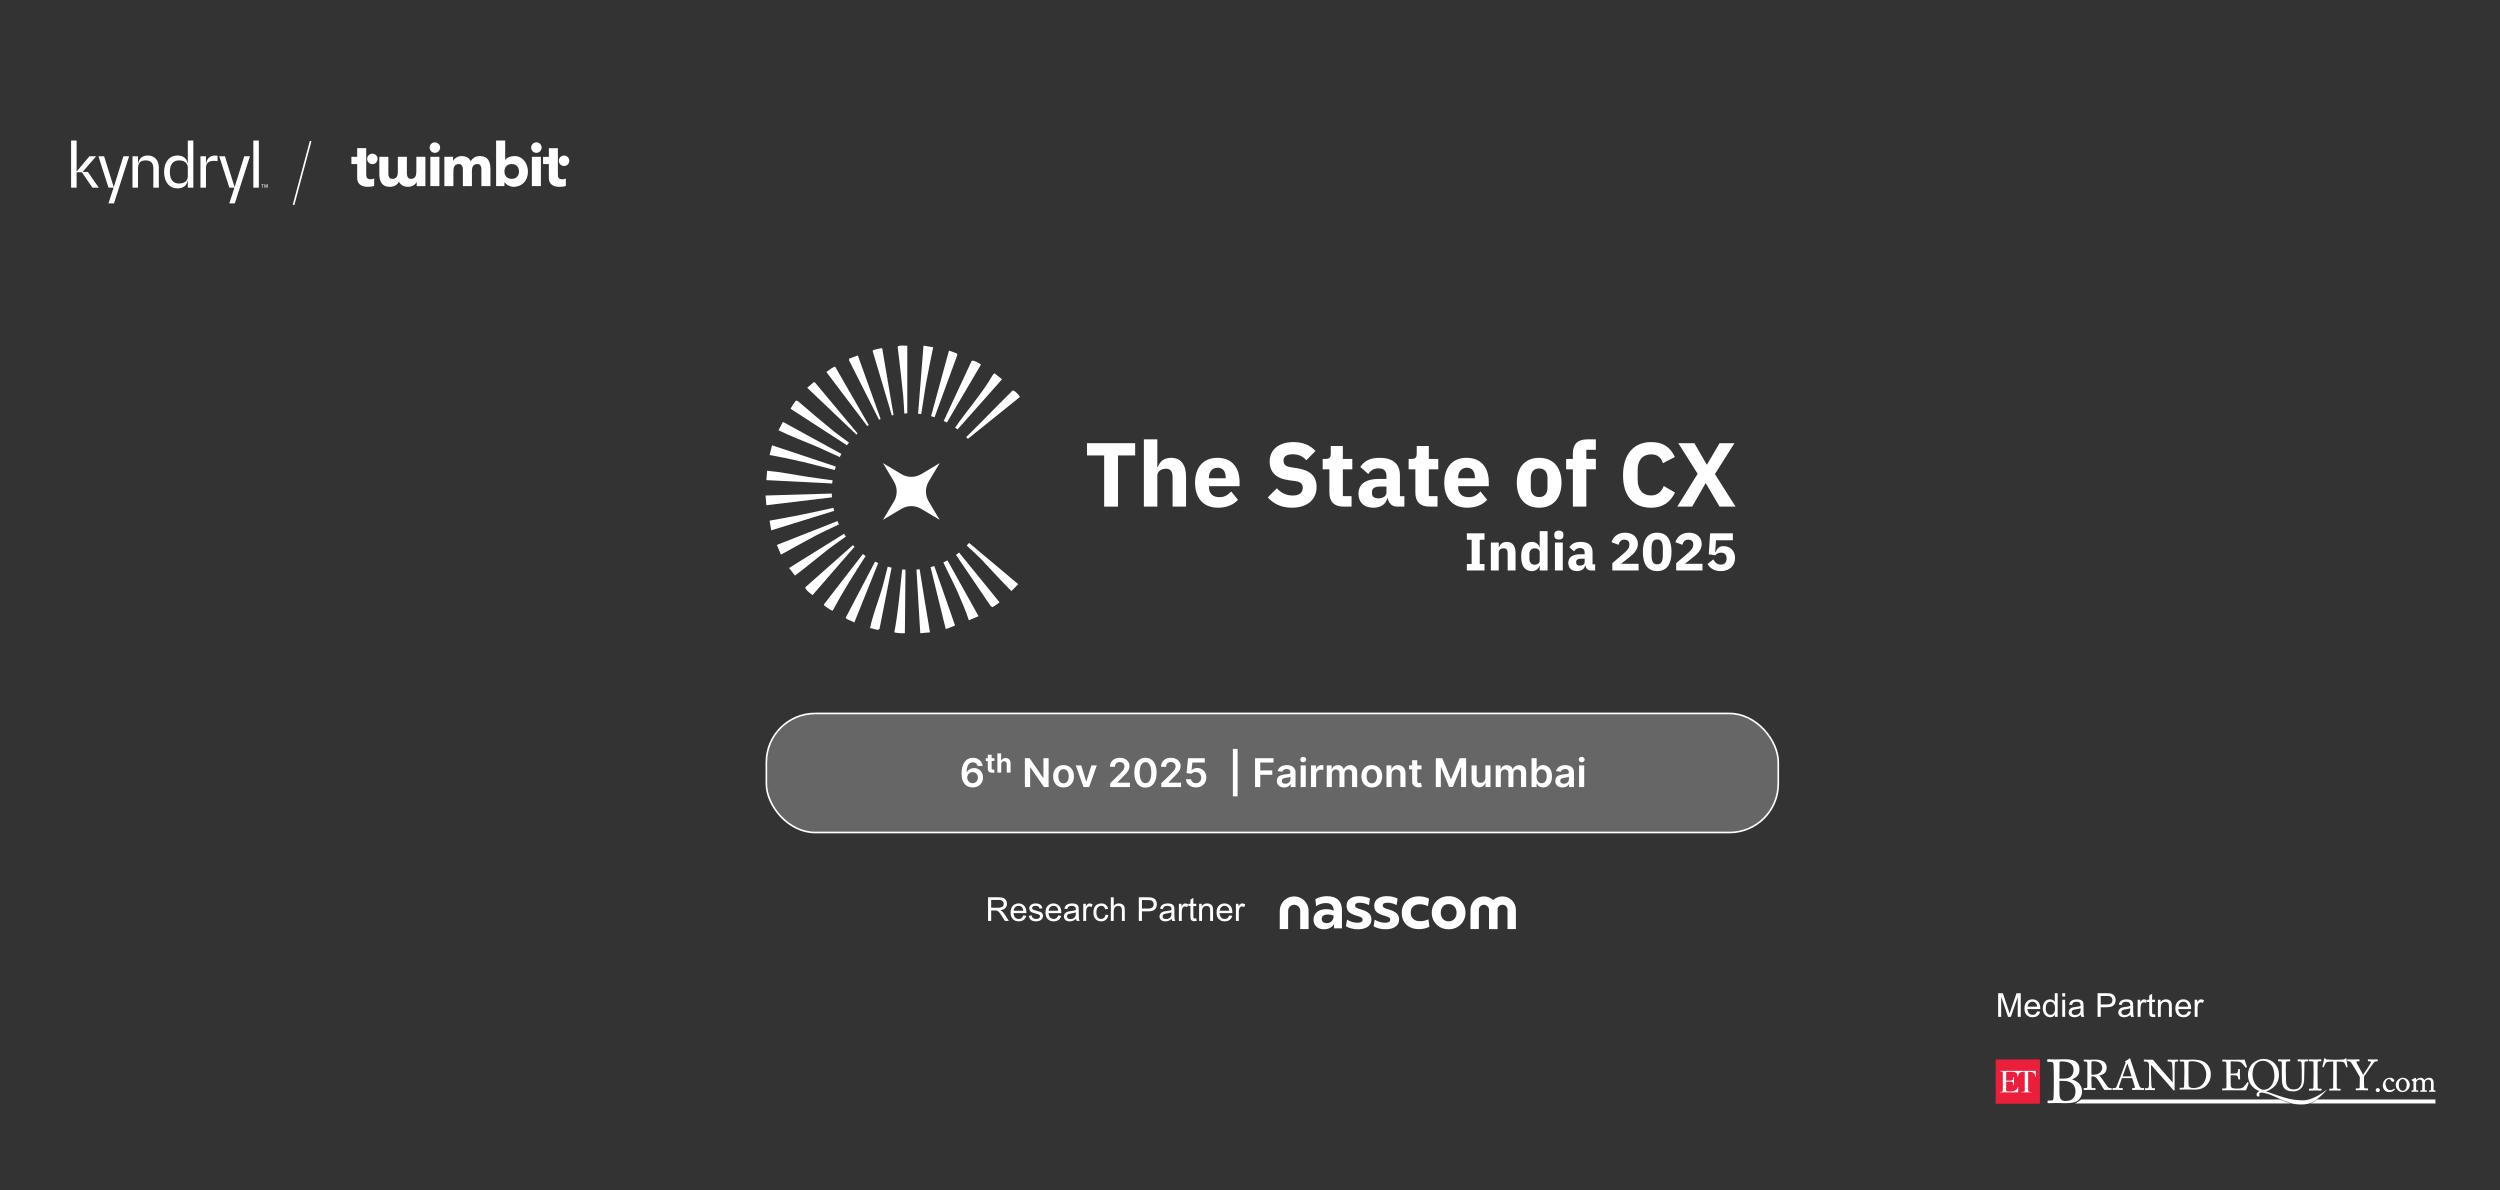 <svg width="1512" height="720" viewBox="0 0 1512 720" fill="none" xmlns="http://www.w3.org/2000/svg">
<rect x="0" y="0" width="1512" height="720" fill="#333333" stroke="none"/>
<line x1="177.533" y1="123.942" x2="187.885" y2="85.305" stroke="white"/>
<path d="M259.844 89.268C259.829 88.426 260.164 87.609 260.771 87.025C262.009 85.786 264.019 85.786 265.257 87.025C265.857 87.609 266.192 88.426 266.184 89.268C266.184 91.012 264.774 92.438 263.03 92.438H263.014C262.173 92.453 261.355 92.118 260.771 91.503C260.164 90.919 259.829 90.101 259.844 89.26" fill="white"/>
<path d="M265.749 94.837H260.281V112.548H265.749V94.837Z" fill="white"/>
<path d="M268.766 94.837H274.015V97.244H274.085C274.28 96.87 274.521 96.527 274.809 96.223C275.144 95.873 275.518 95.561 275.939 95.312C276.406 95.032 276.912 94.814 277.434 94.658C278.026 94.479 278.634 94.401 279.257 94.401C280.402 94.377 281.539 94.642 282.551 95.164C283.533 95.694 284.296 96.543 284.724 97.571C285.238 96.55 286.033 95.709 287.022 95.133C288.05 94.619 289.187 94.37 290.34 94.409C291.376 94.377 292.404 94.58 293.346 95.008C294.125 95.374 294.787 95.943 295.278 96.652C295.768 97.392 296.119 98.217 296.298 99.09C296.508 100.079 296.609 101.083 296.609 102.096V112.556H291.142V102.244C291.165 101.496 290.978 100.764 290.612 100.11C290.262 99.518 289.631 99.214 288.735 99.214C288.19 99.198 287.645 99.3 287.146 99.526C286.741 99.72 286.391 100.016 286.126 100.382C285.861 100.772 285.674 101.2 285.581 101.66C285.472 102.166 285.417 102.672 285.417 103.194V112.556H279.95V103.194C279.95 102.875 279.942 102.493 279.911 102.026C279.888 101.582 279.802 101.138 279.654 100.717C279.514 100.312 279.272 99.946 278.945 99.658C278.532 99.339 278.018 99.183 277.504 99.222C276.912 99.198 276.32 99.323 275.791 99.603C275.37 99.845 275.02 100.195 274.786 100.624C274.552 101.068 274.397 101.558 274.327 102.065C274.256 102.618 274.218 103.178 274.218 103.739V112.556H268.75V94.837H268.766Z" fill="white"/>
<path d="M257.266 112.556H252.016V110.149H251.946C251.751 110.523 251.51 110.866 251.214 111.169C250.879 111.52 250.505 111.831 250.085 112.081C249.617 112.361 249.111 112.579 248.589 112.743C247.997 112.914 247.382 113 246.767 112.992C245.622 113.015 244.485 112.75 243.472 112.229C242.499 111.699 241.728 110.85 241.299 109.822C240.785 110.842 239.991 111.691 239.002 112.26C237.974 112.774 236.836 113.023 235.684 112.984C234.648 113.015 233.62 112.813 232.677 112.384C231.899 112.018 231.237 111.45 230.746 110.741C230.255 110.001 229.905 109.176 229.726 108.303C229.515 107.314 229.414 106.309 229.414 105.297V94.837H234.882V105.149C234.858 105.897 235.045 106.629 235.411 107.283C235.762 107.875 236.393 108.179 237.288 108.179C237.833 108.194 238.379 108.093 238.877 107.867C239.282 107.672 239.633 107.384 239.897 107.01C240.162 106.621 240.349 106.193 240.45 105.733C240.559 105.227 240.614 104.72 240.614 104.199V94.837H246.081V104.199C246.081 104.518 246.089 104.907 246.12 105.367C246.144 105.811 246.229 106.255 246.377 106.675C246.518 107.08 246.767 107.446 247.086 107.735C247.499 108.054 248.005 108.21 248.527 108.171C249.119 108.194 249.711 108.07 250.24 107.789C250.661 107.548 251.012 107.197 251.245 106.769C251.479 106.325 251.635 105.834 251.697 105.328C251.767 104.775 251.806 104.214 251.806 103.653V94.837H257.273V112.548L257.266 112.556Z" fill="white"/>
<path d="M300.07 85H305.538V96.73H305.608C306.215 95.896 307.057 95.273 308.03 94.93C309.058 94.572 310.133 94.393 311.216 94.401C312.392 94.377 313.56 94.65 314.604 95.187C315.585 95.701 316.449 96.41 317.135 97.282C317.844 98.186 318.381 99.198 318.731 100.289C319.113 101.434 319.3 102.633 319.292 103.84C319.308 105.094 319.097 106.34 318.669 107.517C318.287 108.591 317.68 109.58 316.901 110.414C316.13 111.232 315.195 111.878 314.152 112.306C313.015 112.766 311.807 113 310.577 112.984C309.969 112.984 309.37 112.906 308.793 112.727C308.256 112.563 307.734 112.345 307.243 112.073C306.799 111.824 306.379 111.528 306.005 111.177C305.686 110.889 305.398 110.562 305.148 110.211H305.078V112.54H300.047V85H300.07ZM305.102 103.692C305.047 104.884 305.46 106.044 306.254 106.932C307.018 107.758 308.092 108.171 309.479 108.171C310.865 108.171 311.94 107.758 312.703 106.932C313.498 106.044 313.903 104.884 313.856 103.692C313.91 102.501 313.498 101.34 312.703 100.452C311.94 99.627 310.865 99.214 309.479 99.214C308.092 99.214 307.018 99.627 306.254 100.452C305.46 101.34 305.055 102.509 305.102 103.692Z" fill="white"/>
<path d="M321.235 89.268C321.219 88.426 321.554 87.609 322.169 87.025C323.408 85.786 325.41 85.786 326.648 87.025C327.255 87.616 327.59 88.426 327.583 89.268C327.598 90.109 327.263 90.927 326.648 91.511C325.417 92.749 323.408 92.749 322.177 91.511C321.57 90.919 321.235 90.109 321.243 89.268" fill="white"/>
<path d="M327.132 94.836H321.672V112.547H327.132V94.836Z" fill="white"/>
<path d="M224.074 108.389C223.599 108.405 223.116 108.327 222.672 108.156C222.345 108.023 222.072 107.782 221.885 107.478C221.706 107.159 221.597 106.8 221.558 106.442C221.511 105.998 221.488 105.554 221.488 105.11V89.596H216.028V94.845H212.531V99.215H216.028V107.626C216.005 108.475 216.168 109.324 216.519 110.103C216.83 110.765 217.298 111.333 217.89 111.762C218.505 112.198 219.198 112.517 219.93 112.689C220.764 112.891 221.62 112.992 222.477 112.985C223.124 112.985 223.77 112.946 224.409 112.875C225.055 112.805 225.694 112.657 226.301 112.439V107.883C225.99 108.132 225.616 108.272 225.226 108.304C224.845 108.358 224.463 108.389 224.074 108.397" fill="white"/>
<path d="M222.047 96.122C222.047 97.874 223.464 99.292 225.217 99.292C226.969 99.292 228.387 97.874 228.387 96.122C228.387 94.37 226.969 92.952 225.217 92.952C223.464 92.952 222.047 94.37 222.047 96.122Z" fill="white"/>
<path d="M339.996 108.413C339.521 108.428 339.045 108.35 338.594 108.179C338.267 108.039 337.994 107.805 337.807 107.501C337.628 107.182 337.519 106.824 337.48 106.466C337.425 106.022 337.402 105.578 337.41 105.134V89.611H331.942V94.861H328.445V99.23H331.942V107.642C331.919 108.491 332.09 109.34 332.433 110.118C332.745 110.78 333.212 111.349 333.804 111.777C334.419 112.214 335.112 112.533 335.844 112.704C336.678 112.907 337.534 113.008 338.399 113C339.045 113 339.684 112.961 340.323 112.891C340.969 112.821 341.608 112.673 342.223 112.455V107.899C341.912 108.14 341.538 108.288 341.148 108.319C340.767 108.374 340.385 108.405 340.003 108.413" fill="white"/>
<path d="M337.961 97.236C337.961 98.989 339.378 100.406 341.131 100.414C342.883 100.414 344.301 98.996 344.309 97.244C344.309 95.492 342.891 94.074 341.139 94.066C339.386 94.066 337.969 95.484 337.969 97.236" fill="white"/>
<path d="M156.55 113.5H153.219V85H156.55V113.5ZM89.215 94.044C85.96 94.044 83.954 96.134 83.613 98.794H83.462V94.5H80.131V113.5H83.462V101.682C83.462 98.49 85.165 97.008 88.004 97.008C91.259 97.008 92.735 98.642 92.735 101.834V113.5H96.066V101.416C96.066 96.856 93.492 94.044 89.215 94.044ZM68.852 113.006H68.738L62.947 94.5H59.502L65.634 113.5H68.7L65.596 123H68.927L78.087 94.5H74.642L68.852 113.006ZM141.94 113.006H141.826L136.035 94.5H132.591L138.722 113.5H141.788L138.684 123H142.015L151.175 94.5H147.731L141.94 113.006ZM49.926 104L58.14 94.5H54.09L46.444 103.658H46.331V85H43V113.5H46.331V104.19H49.51L55.907 113.5H59.767L53.144 104H49.926ZM124.718 98.794H124.566V94.5H121.236V113.5H124.566V101.644C124.566 98.452 126.383 97.274 129.487 97.274C130.282 97.274 131.001 97.35 131.569 97.502V94.272C131.304 94.158 130.698 94.082 129.979 94.082C127.027 94.044 125.059 96.02 124.718 98.794ZM113.59 85H116.921V113.5H113.59V109.206H113.439C113.136 111.866 111.092 113.956 107.269 113.956C102.576 113.956 99.245 110.232 99.245 104C99.245 97.806 102.576 94.044 107.269 94.044C111.092 94.044 113.136 96.134 113.439 98.794H113.59V85ZM113.59 101.492C113.59 98.3 111.168 97.008 108.215 97.008C105.074 97.008 102.727 98.984 102.727 104C102.727 109.016 105.074 110.992 108.215 110.992C111.205 110.992 113.59 109.7 113.59 106.508V101.492ZM158.026 111.486V111.714H158.631V113.5H158.934V111.714H159.54V111.486H158.026ZM161.357 111.486L160.865 113.462L160.41 111.486H159.88L159.805 113.5H160.07L160.145 111.524L160.637 113.5H161.129L161.659 111.524L161.735 113.5H162.038L161.962 111.486H161.357Z" fill="white"/>
<path d="M1208.48 615V600.684H1211.34L1214.72 610.82C1215.04 611.764 1215.26 612.471 1215.41 612.939C1215.57 612.419 1215.82 611.654 1216.17 610.645L1219.6 600.684H1222.15V615H1220.32V603.018L1216.16 615H1214.45L1210.31 602.812V615H1208.48ZM1232.08 611.66L1233.89 611.885C1233.61 612.946 1233.08 613.77 1232.3 614.355C1231.53 614.941 1230.54 615.234 1229.33 615.234C1227.82 615.234 1226.61 614.769 1225.72 613.838C1224.84 612.9 1224.39 611.589 1224.39 609.902C1224.39 608.158 1224.84 606.803 1225.74 605.84C1226.64 604.876 1227.8 604.395 1229.24 604.395C1230.62 604.395 1231.76 604.867 1232.63 605.811C1233.51 606.755 1233.95 608.083 1233.95 609.795C1233.95 609.899 1233.95 610.055 1233.94 610.264H1226.21C1226.27 611.403 1226.6 612.275 1227.18 612.881C1227.76 613.486 1228.48 613.789 1229.34 613.789C1229.99 613.789 1230.54 613.62 1230.99 613.281C1231.45 612.943 1231.81 612.402 1232.08 611.66ZM1226.31 608.818H1232.1C1232.02 607.946 1231.8 607.292 1231.43 606.855C1230.87 606.178 1230.15 605.84 1229.26 605.84C1228.45 605.84 1227.77 606.11 1227.21 606.65C1226.67 607.191 1226.37 607.913 1226.31 608.818ZM1242.84 615V613.691C1242.18 614.72 1241.22 615.234 1239.94 615.234C1239.11 615.234 1238.35 615.007 1237.65 614.551C1236.96 614.095 1236.43 613.46 1236.04 612.646C1235.67 611.826 1235.48 610.885 1235.48 609.824C1235.48 608.789 1235.65 607.852 1235.99 607.012C1236.34 606.165 1236.86 605.518 1237.55 605.068C1238.24 604.619 1239.01 604.395 1239.86 604.395C1240.49 604.395 1241.04 604.528 1241.53 604.795C1242.02 605.055 1242.42 605.397 1242.72 605.82V600.684H1244.47V615H1242.84ZM1237.28 609.824C1237.28 611.152 1237.56 612.145 1238.12 612.803C1238.68 613.46 1239.34 613.789 1240.11 613.789C1240.87 613.789 1241.52 613.477 1242.06 612.852C1242.6 612.22 1242.87 611.26 1242.87 609.971C1242.87 608.551 1242.6 607.51 1242.05 606.846C1241.5 606.182 1240.83 605.85 1240.03 605.85C1239.25 605.85 1238.59 606.169 1238.06 606.807C1237.54 607.445 1237.28 608.451 1237.28 609.824ZM1247.25 602.705V600.684H1249.01V602.705H1247.25ZM1247.25 615V604.629H1249.01V615H1247.25ZM1258.46 613.721C1257.81 614.274 1257.19 614.665 1256.58 614.893C1255.98 615.12 1255.34 615.234 1254.65 615.234C1253.51 615.234 1252.63 614.958 1252.02 614.404C1251.41 613.844 1251.1 613.132 1251.1 612.266C1251.1 611.758 1251.22 611.296 1251.44 610.879C1251.68 610.456 1251.98 610.117 1252.35 609.863C1252.73 609.609 1253.15 609.417 1253.62 609.287C1253.97 609.196 1254.49 609.108 1255.18 609.023C1256.6 608.854 1257.65 608.652 1258.32 608.418C1258.32 608.177 1258.33 608.024 1258.33 607.959C1258.33 607.243 1258.16 606.738 1257.83 606.445C1257.38 606.048 1256.71 605.85 1255.83 605.85C1255 605.85 1254.39 605.996 1253.99 606.289C1253.6 606.576 1253.31 607.087 1253.12 607.822L1251.4 607.588C1251.56 606.852 1251.82 606.26 1252.18 605.811C1252.53 605.355 1253.05 605.007 1253.73 604.766C1254.41 604.518 1255.19 604.395 1256.08 604.395C1256.97 604.395 1257.69 604.499 1258.24 604.707C1258.79 604.915 1259.2 605.179 1259.46 605.498C1259.72 605.811 1259.9 606.208 1260.01 606.689C1260.07 606.989 1260.1 607.529 1260.1 608.311V610.654C1260.1 612.288 1260.13 613.324 1260.2 613.76C1260.28 614.189 1260.43 614.603 1260.65 615H1258.82C1258.63 614.635 1258.52 614.209 1258.46 613.721ZM1258.32 609.795C1257.68 610.055 1256.72 610.277 1255.45 610.459C1254.72 610.563 1254.21 610.68 1253.91 610.811C1253.61 610.941 1253.38 611.133 1253.22 611.387C1253.06 611.634 1252.98 611.911 1252.98 612.217C1252.98 612.686 1253.15 613.076 1253.5 613.389C1253.86 613.701 1254.38 613.857 1255.07 613.857C1255.74 613.857 1256.35 613.711 1256.87 613.418C1257.4 613.118 1257.79 612.712 1258.04 612.197C1258.22 611.8 1258.32 611.214 1258.32 610.439V609.795ZM1268.62 615V600.684H1274.02C1274.97 600.684 1275.7 600.729 1276.2 600.82C1276.9 600.938 1277.49 601.162 1277.97 601.494C1278.44 601.82 1278.82 602.279 1279.11 602.871C1279.4 603.464 1279.55 604.115 1279.55 604.824C1279.55 606.042 1279.16 607.074 1278.39 607.92C1277.61 608.76 1276.21 609.18 1274.19 609.18H1270.52V615H1268.62ZM1270.52 607.49H1274.22C1275.44 607.49 1276.31 607.262 1276.82 606.807C1277.34 606.351 1277.6 605.71 1277.6 604.883C1277.6 604.284 1277.44 603.773 1277.14 603.35C1276.84 602.92 1276.44 602.637 1275.95 602.5C1275.63 602.415 1275.04 602.373 1274.18 602.373H1270.52V607.49ZM1288.5 613.721C1287.85 614.274 1287.22 614.665 1286.62 614.893C1286.02 615.12 1285.38 615.234 1284.69 615.234C1283.55 615.234 1282.67 614.958 1282.06 614.404C1281.45 613.844 1281.14 613.132 1281.14 612.266C1281.14 611.758 1281.25 611.296 1281.48 610.879C1281.72 610.456 1282.02 610.117 1282.39 609.863C1282.77 609.609 1283.19 609.417 1283.66 609.287C1284.01 609.196 1284.53 609.108 1285.22 609.023C1286.64 608.854 1287.69 608.652 1288.36 608.418C1288.36 608.177 1288.37 608.024 1288.37 607.959C1288.37 607.243 1288.2 606.738 1287.87 606.445C1287.42 606.048 1286.75 605.85 1285.87 605.85C1285.04 605.85 1284.43 605.996 1284.03 606.289C1283.64 606.576 1283.35 607.087 1283.16 607.822L1281.44 607.588C1281.6 606.852 1281.86 606.26 1282.21 605.811C1282.57 605.355 1283.09 605.007 1283.77 604.766C1284.44 604.518 1285.23 604.395 1286.12 604.395C1287.01 604.395 1287.73 604.499 1288.28 604.707C1288.83 604.915 1289.24 605.179 1289.5 605.498C1289.76 605.811 1289.94 606.208 1290.05 606.689C1290.11 606.989 1290.13 607.529 1290.13 608.311V610.654C1290.13 612.288 1290.17 613.324 1290.24 613.76C1290.32 614.189 1290.47 614.603 1290.69 615H1288.86C1288.67 614.635 1288.56 614.209 1288.5 613.721ZM1288.36 609.795C1287.72 610.055 1286.76 610.277 1285.49 610.459C1284.76 610.563 1284.25 610.68 1283.95 610.811C1283.65 610.941 1283.42 611.133 1283.26 611.387C1283.1 611.634 1283.02 611.911 1283.02 612.217C1283.02 612.686 1283.19 613.076 1283.54 613.389C1283.9 613.701 1284.42 613.857 1285.11 613.857C1285.78 613.857 1286.38 613.711 1286.91 613.418C1287.44 613.118 1287.83 612.712 1288.07 612.197C1288.26 611.8 1288.36 611.214 1288.36 610.439V609.795ZM1292.85 615V604.629H1294.43V606.201C1294.84 605.465 1295.21 604.98 1295.54 604.746C1295.89 604.512 1296.27 604.395 1296.68 604.395C1297.27 604.395 1297.87 604.583 1298.48 604.961L1297.88 606.592C1297.45 606.338 1297.02 606.211 1296.59 606.211C1296.21 606.211 1295.86 606.328 1295.55 606.562C1295.25 606.79 1295.03 607.109 1294.9 607.52C1294.71 608.145 1294.61 608.828 1294.61 609.57V615H1292.85ZM1303.37 613.428L1303.62 614.98C1303.13 615.085 1302.68 615.137 1302.29 615.137C1301.65 615.137 1301.16 615.036 1300.81 614.834C1300.46 614.632 1300.21 614.368 1300.07 614.043C1299.92 613.711 1299.85 613.018 1299.85 611.963V605.996H1298.56V604.629H1299.85V602.061L1301.6 601.006V604.629H1303.37V605.996H1301.6V612.061C1301.6 612.562 1301.63 612.884 1301.69 613.027C1301.75 613.171 1301.85 613.285 1301.99 613.369C1302.13 613.454 1302.34 613.496 1302.6 613.496C1302.79 613.496 1303.05 613.473 1303.37 613.428ZM1305.1 615V604.629H1306.68V606.104C1307.44 604.964 1308.54 604.395 1309.98 604.395C1310.6 604.395 1311.18 604.508 1311.7 604.736C1312.22 604.958 1312.62 605.251 1312.88 605.615C1313.14 605.98 1313.32 606.413 1313.43 606.914C1313.49 607.24 1313.52 607.809 1313.52 608.623V615H1311.77V608.691C1311.77 607.975 1311.7 607.441 1311.56 607.09C1311.42 606.732 1311.18 606.449 1310.83 606.24C1310.48 606.025 1310.08 605.918 1309.61 605.918C1308.86 605.918 1308.21 606.156 1307.66 606.631C1307.12 607.106 1306.85 608.008 1306.85 609.336V615H1305.1ZM1323.33 611.66L1325.14 611.885C1324.86 612.946 1324.33 613.77 1323.55 614.355C1322.78 614.941 1321.79 615.234 1320.58 615.234C1319.07 615.234 1317.86 614.769 1316.97 613.838C1316.09 612.9 1315.64 611.589 1315.64 609.902C1315.64 608.158 1316.09 606.803 1316.99 605.84C1317.89 604.876 1319.05 604.395 1320.49 604.395C1321.87 604.395 1323.01 604.867 1323.88 605.811C1324.76 606.755 1325.2 608.083 1325.2 609.795C1325.2 609.899 1325.2 610.055 1325.19 610.264H1317.46C1317.52 611.403 1317.85 612.275 1318.43 612.881C1319.01 613.486 1319.73 613.789 1320.59 613.789C1321.24 613.789 1321.79 613.62 1322.24 613.281C1322.7 612.943 1323.06 612.402 1323.33 611.66ZM1317.56 608.818H1323.35C1323.27 607.946 1323.05 607.292 1322.68 606.855C1322.12 606.178 1321.4 605.84 1320.51 605.84C1319.7 605.84 1319.02 606.11 1318.46 606.65C1317.92 607.191 1317.62 607.913 1317.56 608.818ZM1327.34 615V604.629H1328.92V606.201C1329.33 605.465 1329.7 604.98 1330.04 604.746C1330.38 604.512 1330.76 604.395 1331.17 604.395C1331.76 604.395 1332.36 604.583 1332.98 604.961L1332.37 606.592C1331.94 606.338 1331.51 606.211 1331.08 606.211C1330.7 606.211 1330.35 606.328 1330.05 606.562C1329.74 606.79 1329.52 607.109 1329.39 607.52C1329.2 608.145 1329.1 608.828 1329.1 609.57V615H1327.34Z" fill="white"/>
<g clip-path="url(#clip0_1839_78)">
<path d="M1438.15 658.074C1437.08 658.074 1436.84 658.931 1436.84 659.266C1436.84 660.25 1437.7 660.51 1438.15 660.51C1438.82 660.51 1439.34 660.01 1439.34 659.34C1439.34 658.521 1438.72 658.074 1438.15 658.074Z" fill="white"/>
<path d="M1448.06 658.51C1447.97 658.42 1447.84 658.42 1447.75 658.505C1447.11 659.117 1446.63 659.303 1445.72 659.303C1444.84 659.303 1444.2 659.005 1443.71 658.367C1443.24 657.712 1442.76 656.579 1442.76 655.516C1442.76 653.638 1443.83 652.654 1444.91 652.654C1445.36 652.654 1445.71 652.712 1446.1 653.441C1446.41 654.005 1446.78 654.271 1447.26 654.271C1447.75 654.271 1448.06 653.968 1448.08 653.484C1448.08 653.037 1447.44 651.813 1445.36 651.813C1442.71 651.813 1441.13 654.164 1441.13 656.441C1441.13 657.223 1441.24 658.09 1442.02 659.127C1443 660.356 1444.18 660.516 1445.09 660.516C1446.43 660.516 1447.68 659.787 1448.27 659.111C1448.39 658.962 1448.39 658.835 1448.27 658.707L1448.06 658.51Z" fill="white"/>
<path d="M1453.33 651.813C1452.39 651.813 1451.5 652.133 1450.68 652.76C1449.43 653.734 1448.98 655.042 1448.98 655.941C1448.98 657.287 1449.13 658.032 1450.06 659.143C1451.13 660.409 1452.63 660.51 1453.07 660.51C1455.13 660.51 1457.43 658.654 1457.43 656.17C1457.43 654.914 1457.01 653.893 1456.09 652.957C1455.52 652.388 1454.44 651.813 1453.33 651.813ZM1453.3 659.707C1452.5 659.707 1451.96 659.425 1451.5 658.76C1450.89 657.899 1450.79 657.202 1450.79 656.138C1450.79 654.718 1451.05 653.946 1451.78 653.202C1452.24 652.691 1452.75 652.622 1453.17 652.622C1454.13 652.622 1455.59 653.962 1455.59 655.984C1455.59 658.106 1454.61 659.707 1453.3 659.707Z" fill="white"/>
<path d="M1472.66 659.42H1472.14C1471.93 659.42 1471.85 659.34 1471.85 659.149V654.867C1471.85 653.409 1471.4 652.941 1470.97 652.489L1470.9 652.42C1470.36 651.877 1469.65 651.813 1469.09 651.813C1467.93 651.813 1466.83 652.532 1466.23 653.266C1465.78 652.34 1464.98 651.813 1464 651.813C1463 651.813 1461.89 652.356 1461.22 653.149L1461.16 652.271C1461.16 652.047 1461.04 651.888 1460.87 651.888C1460.77 651.888 1460.61 651.93 1460.45 652.016L1458.76 652.877C1458.7 652.909 1458.59 653.016 1458.59 653.133V653.287C1458.59 653.415 1458.68 653.484 1458.78 653.542L1459.19 653.755C1459.59 653.968 1459.67 654.25 1459.67 654.633V658.053C1459.67 658.383 1459.67 658.723 1459.64 659.047C1459.62 659.42 1459.53 659.42 1459.47 659.42H1458.81C1458.62 659.42 1458.47 659.441 1458.47 659.707V660.053C1458.47 660.244 1458.55 660.34 1458.74 660.34C1458.78 660.34 1458.87 660.335 1458.98 660.329C1459.27 660.313 1459.8 660.282 1460.53 660.282C1461.28 660.282 1461.75 660.308 1462.03 660.329C1462.15 660.335 1462.22 660.34 1462.28 660.34C1462.55 660.34 1462.55 660.106 1462.55 660.016V659.707C1462.55 659.5 1462.46 659.42 1462.24 659.42H1461.55C1461.47 659.42 1461.28 659.42 1461.28 659.037V655.234C1461.28 654.696 1461.32 654.361 1461.53 654.005C1462.02 653.223 1462.76 652.946 1463.28 652.946C1463.69 652.946 1464.21 653.053 1464.43 653.26C1464.73 653.537 1464.97 653.877 1464.97 655.25V659.207C1464.97 659.351 1464.96 659.42 1464.66 659.42H1464.1C1463.85 659.42 1463.79 659.532 1463.79 659.728V660.037C1463.79 660.303 1463.95 660.345 1464.04 660.345C1464.08 660.345 1464.14 660.34 1464.24 660.335C1464.51 660.319 1465.08 660.287 1465.85 660.287C1466.64 660.287 1467.11 660.319 1467.37 660.335C1467.46 660.34 1467.52 660.345 1467.56 660.345C1467.73 660.345 1467.81 660.234 1467.81 660.021V659.712C1467.81 659.462 1467.66 659.425 1467.49 659.425H1466.83C1466.7 659.425 1466.56 659.388 1466.56 659.095V655.617C1466.56 654.845 1466.56 654.383 1466.82 653.883C1467.09 653.383 1467.83 652.941 1468.38 652.941C1468.95 652.941 1469.42 653.074 1469.74 653.319C1470.09 653.595 1470.25 654.042 1470.25 654.766V657.611C1470.25 658.026 1470.25 658.723 1470.21 659.159C1470.2 659.34 1470.12 659.42 1469.94 659.42H1469.45C1469.27 659.42 1469.09 659.441 1469.09 659.707V660.032C1469.09 660.287 1469.24 660.34 1469.36 660.34C1469.4 660.34 1469.48 660.335 1469.6 660.329C1469.9 660.313 1470.45 660.282 1471.15 660.282C1471.82 660.282 1472.28 660.313 1472.53 660.329C1472.64 660.335 1472.7 660.34 1472.75 660.34C1472.84 660.34 1473 660.297 1473 660.032V659.707C1472.99 659.457 1472.83 659.42 1472.66 659.42Z" fill="white"/>
<path d="M1233.74 640.782H1207V667.522H1233.74V640.782Z" fill="#EB1F3C"/>
<path d="M1213.52 653.564H1216.22C1217 653.564 1217.64 653 1217.64 652.224V651.404C1217.64 651.388 1217.64 651.373 1217.64 651.357C1217.79 651.357 1217.93 651.357 1218.08 651.357V656.383C1217.93 656.383 1217.79 656.383 1217.64 656.383C1217.64 656.298 1217.64 656.213 1217.64 656.133V655.511C1217.64 654.734 1217 654.197 1216.22 654.197H1215.49H1214.54H1213.31V657.075H1213.32V659.298C1213.32 659.612 1213.36 659.66 1213.4 659.755C1213.51 659.979 1214.24 660.096 1214.47 660.107C1215.52 660.16 1216.6 660.213 1217.63 659.963C1217.96 659.883 1218.27 659.771 1218.58 659.623C1219.54 659.154 1220.24 658.569 1220.35 657.325H1220.59V660.644H1209.52V660.426C1209.88 660.426 1210.99 660.468 1211.23 659.995C1211.28 659.91 1211.3 659.676 1211.3 659.298V648.984C1211.3 648.596 1211.27 648.357 1211.23 648.261C1211.2 648.208 1211.12 648.154 1210.98 648.101C1210.58 647.947 1209.95 647.862 1209.52 647.862V647.665H1231.23V651.234V651.298H1230.96C1230.96 651.277 1230.96 651.255 1230.95 651.24C1230.79 650.154 1230.69 649.41 1229.92 648.825C1229.29 648.335 1228.07 648.17 1227.12 648.17C1226.87 648.17 1226.73 648.186 1226.7 648.213C1226.65 648.25 1226.61 648.277 1226.61 648.585V659.309C1226.61 659.697 1226.64 659.947 1226.69 660.053C1226.71 660.107 1226.8 660.165 1226.95 660.224C1227.38 660.394 1228.21 660.436 1228.67 660.436V660.654H1222.5V660.436C1222.97 660.436 1223.78 660.394 1224.21 660.224C1224.36 660.165 1224.46 660.091 1224.5 660C1224.55 659.915 1224.57 659.681 1224.57 659.303V648.596C1224.57 648.245 1224.54 648.213 1224.47 648.186C1224.43 648.17 1224.3 648.165 1224.07 648.165C1223.23 648.165 1222.09 648.335 1221.49 648.803C1220.81 649.346 1220.58 650.388 1220.46 651.234H1220.19C1220.12 650.718 1220.07 650.287 1220.01 649.92C1219.79 648.617 1218.97 648.463 1217.72 648.277C1216.93 648.16 1216.03 648.16 1215.16 648.165C1214.6 648.17 1214.05 648.208 1213.62 648.357C1213.5 648.399 1213.43 648.479 1213.38 648.569C1213.34 648.654 1213.32 648.755 1213.32 649.144V650.665H1213.31V653.569" fill="white"/>
<path d="M1253.21 652.856C1255.89 651.447 1257.66 650.468 1257.66 646.745C1257.66 644.335 1256.74 642.718 1254.77 641.643C1253.58 640.963 1251.42 640.633 1248.18 640.633C1247.52 640.633 1246.6 640.659 1245.72 640.691C1244.86 640.718 1244.05 640.745 1243.47 640.745C1241.66 640.745 1240.33 640.691 1239.45 640.659C1239.04 640.643 1238.74 640.633 1238.55 640.633C1238.29 640.633 1238.18 640.739 1238.18 640.968V641.893C1238.18 642.127 1238.29 642.229 1238.55 642.229H1239.7C1241.42 642.229 1241.92 642.319 1242.03 644.377C1242.07 645.064 1242.14 649.601 1242.14 650.92V655.287C1242.14 658.282 1242.07 663.186 1241.96 664.048C1241.81 665.181 1241.66 665.612 1240.55 665.612H1238.78C1238.48 665.612 1238.37 665.707 1238.37 665.947V666.909C1238.37 667.159 1238.57 667.207 1238.96 667.207C1239.23 667.207 1239.71 667.191 1240.32 667.17C1241.26 667.138 1242.56 667.096 1243.7 667.096C1244.38 667.096 1245.03 667.117 1245.78 667.143C1246.73 667.175 1247.82 667.207 1249.26 667.207C1252.76 667.207 1254.82 666.819 1256.36 665.862C1258.14 664.739 1259.25 662.069 1259.25 660.245C1259.25 656.67 1257.22 654.181 1253.21 652.856ZM1246.9 641.968C1247.02 641.968 1247.15 641.973 1247.29 641.973C1249.44 641.973 1251.13 642.393 1252.31 643.218C1253.79 644.292 1254.1 645.888 1254.1 647.042C1254.1 648.335 1253.75 650.149 1252.05 651.42C1251.19 652.032 1249.55 652.367 1247.44 652.367C1246.84 652.367 1246.22 652.367 1245.55 652.303V649.633C1245.55 646.463 1245.59 643.308 1245.63 642.601C1245.63 642.314 1245.81 642.08 1246.08 642.01C1246.3 641.952 1246.56 641.957 1246.9 641.968ZM1249.36 665.872C1246.52 665.872 1245.55 664.649 1245.55 661.026V653.702H1246.66C1248.41 653.702 1250.11 653.75 1251.59 654.324C1253.92 655.229 1255.25 657.324 1255.25 660.064C1255.25 662.234 1254.48 665.872 1249.36 665.872Z" fill="white"/>
<path d="M1276.88 658.079C1276.11 658.079 1275.58 658.01 1275.09 657.659C1274.62 657.313 1272.99 655.005 1272.86 654.744C1272.68 654.441 1270.86 651.819 1270.54 651.473C1270.39 651.265 1270.05 650.803 1269.48 650.537C1272.89 649.76 1274.1 648.398 1274.1 645.393C1274.1 644.388 1273.57 643.228 1272.75 642.43C1271.69 641.43 1269.93 640.851 1267.93 640.851C1267.76 640.851 1267.34 640.861 1266.81 640.872C1265.87 640.893 1264.58 640.925 1263.67 640.925C1262.05 640.925 1261.2 640.882 1260.79 640.861C1260.65 640.856 1260.56 640.851 1260.5 640.851C1260.3 640.851 1260.27 640.978 1260.27 641.106V641.744C1260.27 641.914 1260.35 642 1260.5 642H1261.52C1262.11 642 1262.39 642.383 1262.42 643.202C1262.44 643.941 1262.44 645.569 1262.44 647.462V649.936C1262.44 652.308 1262.44 654.755 1262.39 657.281C1262.39 657.829 1262.11 658.074 1261.47 658.074H1260.42C1260.22 658.074 1260.22 658.234 1260.22 658.351V658.936C1260.22 659.063 1260.22 659.218 1260.5 659.218C1260.58 659.218 1260.67 659.212 1260.81 659.207C1261.21 659.186 1261.97 659.143 1263.69 659.143C1265.5 659.143 1266.33 659.186 1266.72 659.207C1266.87 659.212 1266.96 659.218 1267.03 659.218C1267.31 659.218 1267.39 659.148 1267.39 658.909V658.361C1267.39 658.223 1267.36 658.085 1267.11 658.085H1265.5C1265.15 658.085 1264.99 657.606 1264.94 657.159C1264.91 656.771 1264.88 653.882 1264.88 652.42V651.053C1265.2 650.989 1265.44 650.989 1265.65 650.989C1267.13 650.989 1267.72 651.691 1268.35 652.441C1268.64 652.781 1269.87 654.617 1269.98 654.803C1270.02 654.877 1270.26 655.287 1270.53 655.76C1270.99 656.558 1271.56 657.547 1271.69 657.744C1271.73 657.803 1271.78 657.882 1271.84 657.973C1272.12 658.382 1272.53 658.994 1272.77 659.207L1272.79 659.228H1272.82C1273.22 659.202 1274.16 659.154 1274.89 659.154C1275.67 659.154 1276.23 659.191 1276.56 659.212C1276.71 659.223 1276.81 659.228 1276.88 659.228C1277.14 659.228 1277.16 659.069 1277.16 658.92V658.361C1277.16 658.175 1277.07 658.079 1276.88 658.079ZM1271.42 645.829C1271.42 646.994 1270.44 650.015 1265.95 650.015C1265.5 650.015 1265.23 649.994 1264.88 649.925V642.771C1264.88 642.414 1264.98 642.143 1265.15 642.015C1265.34 641.893 1265.63 641.824 1265.97 641.824C1267.94 641.824 1269.12 642.148 1270.16 642.978C1270.93 643.611 1271.42 644.728 1271.42 645.829Z" fill="white"/>
<path d="M1296.48 658.08H1295.64C1295.14 658.08 1294.44 657.889 1293.97 656.974C1293.61 656.224 1291.93 651.41 1291.37 649.511C1291.12 648.665 1290.46 646.713 1289.82 644.83C1289.21 643.032 1288.64 641.33 1288.41 640.559C1288.34 640.298 1288.27 640.069 1288.05 640.069C1287.92 640.069 1287.83 640.16 1287.72 640.266L1287.67 640.33C1287.41 640.66 1286.31 641.426 1285.59 641.58C1285.32 641.654 1285.3 641.83 1285.3 641.883C1285.3 642.006 1285.39 642.128 1285.48 642.24L1285.49 642.256C1285.63 642.479 1285.55 642.756 1285.47 642.99L1285.45 643.053C1285.32 643.468 1284.5 645.649 1283.85 647.399C1283.42 648.548 1283.05 649.532 1282.98 649.74C1282.22 651.873 1280.37 656.569 1280.2 656.952C1279.84 657.798 1279.48 658.08 1278.79 658.08H1277.9C1277.73 658.08 1277.62 658.181 1277.62 658.335V658.947C1277.62 659.069 1277.64 659.229 1277.87 659.229C1277.98 659.229 1278.11 659.224 1278.29 659.213C1278.69 659.192 1279.36 659.154 1280.65 659.154C1281.67 659.154 1282.47 659.192 1283 659.213C1283.25 659.224 1283.44 659.234 1283.56 659.234C1283.75 659.234 1283.85 659.128 1283.85 658.926V658.341C1283.85 658.085 1283.6 658.085 1283.52 658.085H1282.32C1282.02 658.085 1281.53 658.021 1281.53 657.601C1281.53 657.516 1281.55 657.362 1281.57 657.224C1281.59 657.16 1281.6 657.101 1281.6 657.053C1281.72 656.532 1283.07 652.814 1283.36 652.059H1289.53C1289.9 653.107 1290.92 656.287 1291.12 657.202C1291.2 657.537 1291.19 657.756 1291.09 657.883C1290.99 658.016 1290.78 658.075 1290.43 658.075H1289.79C1289.69 658.075 1289.49 658.075 1289.49 658.33V658.915C1289.49 659.107 1289.6 659.224 1289.77 659.224C1289.97 659.224 1290.21 659.213 1290.52 659.202C1291.1 659.181 1291.98 659.144 1293.36 659.144C1294.77 659.144 1295.45 659.181 1295.91 659.202C1296.12 659.213 1296.28 659.224 1296.43 659.224C1296.51 659.224 1296.76 659.224 1296.76 658.968V658.33C1296.76 658.176 1296.65 658.08 1296.48 658.08ZM1289.18 650.984H1283.75C1284.08 649.958 1286.33 643.883 1286.44 643.585C1286.54 643.314 1286.63 643.256 1286.64 643.25C1286.67 643.266 1286.71 643.378 1286.74 643.452C1286.76 643.49 1286.77 643.527 1286.78 643.559C1286.88 643.873 1288.83 649.878 1289.18 650.984Z" fill="white"/>
<path d="M1317.05 640.856C1316.93 640.856 1316.78 640.862 1316.58 640.872C1316.14 640.894 1315.47 640.931 1314.32 640.931C1313.1 640.931 1312.3 640.894 1311.77 640.872C1311.53 640.862 1311.35 640.856 1311.22 640.856C1311.07 640.856 1310.98 640.942 1310.98 641.085V641.75C1310.98 641.915 1311.06 642.005 1311.22 642.005H1312.12C1312.87 642.005 1313.38 642.335 1313.6 642.958C1313.75 643.356 1313.89 645.755 1313.93 646.878C1313.98 648.064 1314.01 649.282 1314.01 651.692V654.665C1313.48 654.032 1311.01 651.255 1309.52 649.59C1308.86 648.851 1308.38 648.314 1308.29 648.208L1302.38 641.234C1302.13 640.984 1301.88 640.878 1301.51 640.878C1301.38 640.878 1301.22 640.883 1301.02 640.894C1300.68 640.91 1300.22 640.931 1299.63 640.931C1298.85 640.931 1298.2 640.915 1297.63 640.878C1297.36 640.878 1297.17 640.867 1297.04 640.862C1296.96 640.856 1296.89 640.856 1296.84 640.856C1296.67 640.856 1296.59 640.926 1296.59 641.085V641.75C1296.59 641.91 1296.69 642.005 1296.84 642.005L1297.99 642.032C1298.88 642.053 1299.78 642.777 1299.78 644.34V648.697C1299.78 653.287 1299.72 656.176 1299.66 656.66C1299.52 657.947 1299.19 658.154 1298.47 658.154H1297.51C1297.36 658.154 1297.27 658.239 1297.27 658.383V659.048C1297.27 659.122 1297.27 659.303 1297.49 659.303C1297.6 659.303 1298 659.287 1298.46 659.277C1299.13 659.255 1299.95 659.229 1300.3 659.229C1300.78 659.229 1301.62 659.261 1302.23 659.282C1302.62 659.298 1302.92 659.309 1303.03 659.309C1303.25 659.309 1303.33 659.239 1303.33 659.027V658.463C1303.33 658.282 1303.28 658.16 1303.03 658.16H1302.18C1301.49 658.16 1301.33 657.739 1301.22 656.739C1301.17 656.255 1300.94 652.106 1300.94 649.676V644.059H1301C1301.39 644.505 1306.32 650.16 1306.64 650.42C1306.74 650.516 1307.64 651.532 1308.77 652.819C1309.4 653.543 1310.12 654.356 1310.82 655.154L1314.26 659.101C1314.35 659.207 1314.62 659.537 1314.99 659.537C1315.17 659.537 1315.21 659.271 1315.21 658.846V649.261C1315.21 647.59 1315.21 645.059 1315.32 643.346C1315.38 642.372 1315.65 642.011 1316.34 642.011H1317.1C1317.25 642.011 1317.35 641.91 1317.35 641.755V641.112C1317.35 640.936 1317.25 640.856 1317.05 640.856Z" fill="white"/>
<path d="M1334.27 643.144C1332.04 641.245 1329.36 640.856 1326.02 640.856C1325.74 640.856 1325.01 640.872 1324.25 640.894C1323.44 640.915 1322.61 640.931 1322.27 640.931C1320.63 640.931 1319.58 640.888 1319.02 640.867C1318.81 640.856 1318.66 640.856 1318.57 640.856C1318.35 640.856 1318.31 640.984 1318.31 641.059V641.739C1318.31 641.995 1318.51 641.995 1318.59 641.995H1319.97C1320.63 641.995 1320.91 642.08 1320.98 642.633C1321.03 643.059 1321.11 646.633 1321.11 647.287V649.176C1321.11 651.239 1321 656.83 1320.93 657.33C1320.89 657.692 1320.65 657.867 1320.2 657.867H1318.52C1318.32 657.867 1318.24 657.984 1318.24 658.09V658.745C1318.24 658.915 1318.33 658.995 1318.5 658.995C1318.6 658.995 1318.75 658.989 1318.98 658.979C1319.54 658.958 1320.49 658.92 1322.05 658.92C1322.57 658.92 1323.26 658.936 1323.99 658.952C1324.85 658.973 1325.83 658.995 1326.69 658.995C1328.59 658.995 1332.14 658.995 1334.58 656.298C1336.35 654.378 1337.1 652.378 1337.1 649.617C1337.09 646.979 1336.11 644.734 1334.27 643.144ZM1323.63 655.904C1323.6 654.367 1323.58 650.069 1323.58 649.734V647.947C1323.58 647.08 1323.58 644.165 1323.6 643.186C1323.63 642.665 1323.72 642.277 1324.05 642.064C1324.46 641.825 1325.48 641.825 1326.02 641.825C1328.62 641.825 1330.91 642.697 1332.3 644.218C1333.5 645.548 1334.34 647.819 1334.34 649.739C1334.34 651.846 1333.66 653.947 1332.52 655.362C1331.19 657.075 1329.05 658.053 1326.66 658.053C1325.38 658.053 1324.42 657.771 1324.05 657.282C1323.74 656.814 1323.63 656.431 1323.63 655.904Z" fill="white"/>
<path d="M1359.86 654.777L1359.45 654.543C1359.22 654.426 1359.1 654.622 1359.04 654.723C1358.67 655.33 1357.23 657.17 1356.93 657.42C1356.28 657.968 1355.16 658.255 1354.72 658.309C1354.19 658.356 1352.89 658.383 1352.46 658.383C1351.85 658.383 1351.1 658.314 1350.56 658.202C1349.63 658.021 1349.17 657.383 1349.15 656.261C1349.15 656.064 1349.14 655.585 1349.13 654.984C1349.12 654.021 1349.09 652.707 1349.09 651.84V650.314C1350.86 650.314 1351.88 650.383 1352.42 650.442C1352.98 650.505 1353.3 650.793 1353.47 651.394C1353.52 651.585 1353.7 652.239 1353.75 652.601C1353.76 652.702 1353.79 652.814 1353.87 652.867C1353.92 652.899 1353.98 652.91 1354.04 652.899L1354.62 652.819C1354.76 652.782 1354.83 652.697 1354.83 652.532C1354.8 652.261 1354.67 650.856 1354.67 649.851C1354.67 648.261 1354.7 647.192 1354.75 646.92C1354.77 646.84 1354.75 646.761 1354.71 646.702C1354.67 646.649 1354.6 646.617 1354.53 646.617L1353.88 646.59C1353.72 646.59 1353.62 646.692 1353.62 646.846C1353.59 647.319 1353.5 647.825 1353.42 648.096C1353.2 648.872 1353 649.059 1352.29 649.181C1352.01 649.229 1349.6 649.319 1349.1 649.335V641.92L1353.62 642.021C1354.22 642.043 1354.92 642.293 1355.55 642.708C1356.15 643.085 1358.04 645.511 1358.11 645.622C1358.13 645.67 1358.19 645.734 1358.27 645.755C1358.32 645.771 1358.38 645.761 1358.41 645.734L1358.8 645.527C1358.98 645.442 1358.94 645.277 1358.92 645.202L1357.6 641.037C1357.56 640.915 1357.47 640.856 1357.32 640.856C1357.28 640.856 1357.18 640.862 1357.06 640.872C1356.84 640.888 1356.55 640.91 1356.29 640.91C1355 640.91 1353.73 640.915 1352.45 640.92C1351.16 640.926 1349.89 640.936 1348.6 640.936H1347.47C1346.39 640.936 1345.63 640.904 1345.07 640.883C1344.75 640.872 1344.5 640.862 1344.29 640.862C1344.05 640.862 1344.03 641.021 1344.03 641.069V641.766C1344.03 642.027 1344.23 642.027 1344.31 642.027H1345.24C1346.17 642.027 1346.39 642.192 1346.49 642.963C1346.51 643.218 1346.56 646.463 1346.56 648.591V657.245C1346.56 658.17 1346.49 658.303 1345.34 658.303H1344.31C1344.19 658.303 1343.98 658.303 1343.98 658.511V659.207C1343.98 659.325 1344.03 659.463 1344.29 659.463C1344.43 659.463 1344.63 659.452 1344.89 659.442C1345.03 659.431 1345.21 659.426 1345.4 659.415C1345.61 659.415 1345.87 659.41 1346.17 659.404C1346.58 659.399 1347.05 659.388 1347.59 659.388C1350.08 659.388 1352.03 659.399 1353.45 659.404C1354.36 659.41 1355.09 659.41 1355.68 659.41H1355.69C1356.76 659.426 1357.36 659.447 1357.68 659.458C1357.82 659.463 1357.9 659.463 1357.94 659.463C1358.26 659.463 1358.49 659.309 1358.58 659.027L1359.95 655.229C1360.02 655.043 1360.05 654.894 1359.86 654.777Z" fill="white"/>
<path d="M1378.03 641.888H1379.18C1379.84 641.888 1380.04 642.186 1380.04 643.16V649.463C1380.04 653 1380.15 654.75 1380.44 655.915C1380.86 657.681 1381.8 658.83 1383.41 659.516C1384.19 659.872 1385.42 660.08 1386.77 660.08C1388.8 660.08 1390.38 659.537 1391.45 658.473C1392.73 657.287 1393.38 655.697 1393.54 653.314C1393.62 652.271 1393.66 647.633 1393.66 647.271C1393.66 645.372 1393.67 643.08 1393.71 642.894C1393.72 642.867 1393.72 642.835 1393.73 642.803C1393.8 642.463 1393.92 641.894 1394.7 641.894H1395.71C1395.93 641.894 1395.93 641.654 1395.93 641.553V640.968C1395.93 640.851 1395.87 640.707 1395.61 640.707C1395.55 640.707 1395.45 640.713 1395.3 640.723C1394.9 640.745 1394.15 640.787 1392.9 640.787C1391.71 640.787 1390.78 640.745 1390.28 640.723C1390.08 640.713 1389.94 640.707 1389.87 640.707C1389.66 640.707 1389.62 640.814 1389.62 640.968V641.601C1389.62 641.686 1389.62 641.888 1389.87 641.888H1390.96C1391.53 641.888 1391.91 642.298 1391.99 642.984C1392.06 643.67 1392.11 645.239 1392.11 647.186V652.851C1392.11 655 1391.71 656.463 1390.85 657.457C1390.04 658.356 1388.68 658.888 1387.21 658.888C1386.22 658.888 1384.4 658.644 1383.36 657.016C1382.87 656.245 1382.61 655.122 1382.58 653.686C1382.48 650.207 1382.46 648.718 1382.46 648.08V646.34C1382.46 644.926 1382.49 643.133 1382.51 642.904C1382.55 642.399 1382.91 641.888 1383.61 641.888H1384.84C1385.07 641.888 1385.12 641.787 1385.12 641.628V640.936C1385.12 640.766 1385.03 640.702 1384.82 640.702C1384.74 640.702 1384.6 640.707 1384.39 640.718C1383.85 640.739 1382.84 640.782 1381.44 640.782C1380.03 640.782 1379.01 640.739 1378.47 640.718C1378.27 640.713 1378.14 640.702 1378.07 640.702C1377.82 640.702 1377.77 640.803 1377.77 640.989V641.569C1377.78 641.75 1377.8 641.888 1378.03 641.888Z" fill="white"/>
<path d="M1396.62 641.883H1398.03C1398.95 641.883 1399.13 642.149 1399.17 642.703C1399.2 643.112 1399.27 647.852 1399.27 648.453V650.293C1399.27 651.766 1399.2 657.373 1399.15 657.745C1399.06 658.325 1398.68 658.442 1398.13 658.442H1396.76C1396.6 658.442 1396.49 658.532 1396.49 658.676V659.383C1396.49 659.527 1396.6 659.617 1396.76 659.617C1396.83 659.617 1396.95 659.612 1397.13 659.607C1397.63 659.586 1398.67 659.543 1400.39 659.543C1401.94 659.543 1402.87 659.586 1403.38 659.607C1403.57 659.612 1403.7 659.623 1403.78 659.623C1404.04 659.623 1404.07 659.458 1404.07 659.389V658.703C1404.07 658.538 1403.97 658.442 1403.8 658.442H1402.8C1402.02 658.442 1401.73 658.309 1401.73 657.57C1401.73 657.421 1401.71 655.75 1401.7 654.133C1401.68 652.559 1401.66 651.075 1401.66 650.947V648.921C1401.66 648.756 1401.68 647.101 1401.7 645.5C1401.71 644.038 1401.73 642.66 1401.73 642.532C1401.73 641.99 1402.15 641.873 1402.5 641.873H1403.65C1403.82 641.873 1403.92 641.777 1403.92 641.612V640.958C1403.92 640.798 1403.82 640.697 1403.67 640.697C1403.58 640.697 1403.44 640.703 1403.25 640.713C1402.76 640.735 1401.94 640.777 1400.39 640.777C1398.72 640.777 1397.62 640.735 1397.02 640.713C1396.81 640.708 1396.67 640.703 1396.59 640.703C1396.44 640.703 1396.34 640.798 1396.34 640.937V641.649C1396.34 641.793 1396.45 641.883 1396.62 641.883Z" fill="white"/>
<path d="M1419.24 641.186C1419.19 640.824 1419.16 640.569 1419.15 640.489C1419.11 640.197 1419.07 640.005 1418.87 640.005C1418.77 640.005 1418.69 640.037 1418.57 640.128L1418.17 640.436C1417.83 640.676 1417.57 640.761 1417.09 640.787C1416.84 640.798 1416.6 640.814 1416.34 640.83C1415.5 640.883 1414.55 640.941 1412.77 640.941H1411.74C1410.28 640.941 1409.38 640.888 1408.6 640.835C1408.29 640.819 1407.99 640.798 1407.67 640.782C1407.06 640.755 1406.87 640.686 1406.49 640.356L1406.21 640.122C1406.11 640.032 1406.03 640 1405.9 640C1405.7 640 1405.64 640.277 1405.61 640.484C1405.57 640.761 1404.82 644.096 1404.6 645.059C1404.54 645.282 1404.67 645.33 1404.74 645.362L1405.13 645.495C1405.29 645.532 1405.39 645.473 1405.44 645.319L1405.45 645.277C1405.76 644.436 1406.39 642.686 1407.3 642.34C1408.13 642.032 1409.98 642.032 1410.68 642.032H1411.14V648.649C1411.14 649.516 1411.14 657.16 1411.08 657.888C1411.06 658.165 1410.84 658.441 1410.44 658.441H1408.98C1408.75 658.441 1408.75 658.644 1408.75 658.777V659.271C1408.75 659.383 1408.75 659.606 1409.02 659.606C1409.11 659.606 1409.23 659.601 1409.43 659.59C1409.91 659.569 1410.8 659.527 1412.29 659.527C1413.89 659.527 1414.67 659.574 1415.04 659.59C1415.17 659.596 1415.25 659.601 1415.3 659.601C1415.56 659.601 1415.6 659.463 1415.6 659.314V658.787C1415.6 658.612 1415.58 658.452 1415.3 658.452H1413.95C1413.53 658.452 1413.34 658.17 1413.29 657.484C1413.27 657.053 1413.27 650.17 1413.27 649.388V642.037H1413.8C1414.91 642.037 1416.86 642.096 1417.48 642.468C1418.12 642.84 1418.73 644.633 1418.93 645.223L1418.98 645.346C1419.03 645.5 1419.07 645.628 1419.24 645.574L1419.58 645.473C1419.74 645.436 1419.79 645.34 1419.77 645.181C1419.64 644.319 1419.38 642.282 1419.24 641.186Z" fill="white"/>
<path d="M1437.76 640.702C1437.69 640.702 1437.6 640.707 1437.46 640.718C1437.13 640.739 1436.52 640.782 1435.42 640.782C1434.16 640.782 1433.25 640.739 1432.76 640.718C1432.56 640.707 1432.42 640.702 1432.35 640.702C1432.17 640.702 1432.09 640.771 1432.09 640.936V641.559C1432.09 641.665 1432.09 641.867 1432.35 641.867H1433.06C1433.44 641.867 1433.7 641.942 1433.82 642.09C1433.96 642.271 1433.89 642.543 1433.84 642.787C1433.76 643.112 1431.77 646.144 1430.45 648.149C1429.94 648.92 1429.49 649.601 1429.21 650.032C1428.93 649.505 1428.44 648.606 1427.87 647.58C1426.78 645.606 1425.28 642.899 1425.23 642.638C1425.18 642.309 1425.19 642.133 1425.28 642.032C1425.37 641.92 1425.58 641.872 1425.94 641.872H1426.79C1427.05 641.872 1427.05 641.638 1427.05 641.564V640.915C1427.05 640.729 1426.91 640.707 1426.79 640.707C1426.73 640.707 1426.63 640.713 1426.47 640.718C1425.99 640.739 1424.96 640.782 1422.92 640.782C1421.78 640.782 1420.81 640.739 1420.29 640.718C1420.09 640.707 1419.94 640.702 1419.88 640.702C1419.7 640.702 1419.62 640.771 1419.62 640.936V641.612C1419.62 641.676 1419.62 641.872 1419.88 641.872H1420.53C1420.9 641.872 1421.48 642.08 1421.82 642.468C1422.58 643.388 1426.84 650.633 1427.21 651.351V652.84C1427.21 655.255 1427.16 657.298 1427.13 657.67C1427.11 657.957 1427 658.25 1426.3 658.25H1425.03C1424.77 658.25 1424.77 658.447 1424.77 658.511V659.133C1424.77 659.34 1424.88 659.42 1425 659.42C1425.08 659.42 1425.19 659.415 1425.35 659.41C1425.82 659.388 1426.7 659.346 1428.43 659.346C1430.01 659.346 1430.99 659.388 1431.51 659.41C1431.71 659.42 1431.85 659.426 1431.93 659.426C1432.19 659.426 1432.19 659.266 1432.19 659.117V658.521C1432.19 658.42 1432.19 658.261 1431.93 658.261H1430.92C1430.25 658.261 1429.93 658.176 1429.85 657.42C1429.83 657.138 1429.75 655.447 1429.75 654.436V651.059C1433.32 645.894 1435.55 642.75 1435.88 642.436C1436.27 642.074 1436.68 641.888 1437.1 641.888H1437.75C1438.01 641.888 1438.03 641.729 1438.03 641.58V640.957C1438.04 640.771 1437.96 640.702 1437.76 640.702Z" fill="white"/>
<path d="M1402.39 662.351C1399.91 663.787 1396.25 665.484 1392.76 665.484C1392.69 665.484 1392.63 665.484 1392.57 665.484C1386.24 665.367 1382.37 664.09 1378.96 662.957C1378.27 662.728 1377.62 662.516 1376.99 662.319C1376.06 662.037 1375.12 661.68 1374.2 661.335C1372.99 660.877 1371.73 660.404 1370.48 660.079C1370.88 659.973 1371.1 659.861 1371.1 659.861C1372.13 659.468 1374.09 658.563 1375.62 656.994C1377.33 655.282 1378.36 652.601 1378.3 650C1378.36 647.457 1377.47 645.074 1375.8 643.292C1374.56 641.957 1372.33 640.383 1368.8 640.441C1367.41 640.388 1364.57 641.143 1362.57 642.994C1360.7 644.755 1359.58 647.351 1359.58 649.941C1359.58 653.76 1361.16 655.978 1362.11 656.962C1363.38 658.345 1364.84 659.329 1366.46 659.877C1365.99 660.117 1365.17 660.606 1364.91 661.26C1364.69 661.84 1364.7 662.404 1364.96 662.782C1365.17 663.074 1365.5 663.218 1365.93 663.202C1366.15 663.196 1366.31 663.133 1366.4 663.016C1366.57 662.819 1366.52 662.516 1366.47 662.186C1366.41 661.829 1366.36 661.457 1366.55 661.196C1366.69 661.016 1366.95 660.904 1367.33 660.856C1369.3 660.622 1373.02 662.01 1374.91 662.872C1375.15 662.984 1375.46 663.122 1375.81 663.282C1378.32 664.441 1383.54 666.851 1386.22 667.42C1387.19 667.627 1389.31 668 1391.74 668C1394.35 668 1397.33 667.569 1399.68 666.026C1403.77 663.345 1407.14 659.26 1407.18 659.218L1407.07 659.111C1407.04 659.138 1405.12 660.76 1402.39 662.351ZM1374.22 655.787C1373.38 657.287 1371.81 659.079 1369.02 659.079C1368.57 659.079 1367.2 659.079 1365.07 657.016C1363.74 655.718 1362.32 653.122 1362.32 649.734C1362.32 648.159 1362.61 645.218 1364.55 643.239C1366.03 641.723 1367.58 641.547 1368.63 641.547C1370.38 641.547 1371.71 642.17 1373.36 643.771C1374.73 645.101 1375.55 647.734 1375.55 650.819C1375.56 651.76 1375.28 653.877 1374.22 655.787Z" fill="white"/>
<path d="M1258.73 664.957H1378.92C1378.92 664.957 1383.75 667.026 1385.41 667.393H1254.78C1254.78 667.393 1256.07 667.133 1258.73 664.957Z" fill="white"/>
<path d="M1472.95 664.957H1401.36C1399.39 666.712 1397.15 667.393 1397.15 667.393H1472.95V664.957Z" fill="white"/>
</g>
<path d="M676.153 275.455V306.404H667.796V275.455H657.406V268.033H686.538V275.455H676.148H676.153Z" fill="white"/>
<path d="M691.817 265.726H699.954V282.435H700.282C701.326 279.412 703.745 276.885 708.306 276.885C714.189 276.885 717.319 281.063 717.319 288.318V306.403H709.183V288.979C709.183 285.295 708.139 283.483 705.171 283.483C702.531 283.483 699.949 284.859 699.949 287.715V306.403H691.812V265.726H691.817Z" fill="white"/>
<path d="M722.771 291.947C722.771 282.821 727.61 276.884 736.291 276.884C745.857 276.884 749.703 283.81 749.703 291.614V294.034H731.176V294.475C731.176 298.266 733.209 300.686 737.554 300.686C740.964 300.686 742.83 299.094 744.648 297.223L748.713 302.278C746.132 305.246 741.895 307.059 736.619 307.059C727.767 307.059 722.766 301.176 722.766 291.942L722.771 291.947ZM731.181 288.812V289.253H741.297V288.758C741.297 285.241 739.705 282.875 736.457 282.875C733.209 282.875 731.181 285.241 731.181 288.812Z" fill="white"/>
<path d="M766.742 300.848L772.238 295.298C774.82 298.212 778.122 299.697 781.859 299.697C785.925 299.697 787.904 297.884 787.904 295.077C787.904 292.991 787.027 291.448 783.451 290.953L779.66 290.458C771.577 289.415 767.898 285.457 767.898 279.025C767.898 272.152 773.287 267.371 782.3 267.371C788.071 267.371 792.469 269.296 795.605 272.76L790.054 278.368C788.242 276.223 785.768 274.739 781.81 274.739C778.073 274.739 776.26 276.169 776.26 278.476C776.26 281.116 777.637 282.106 780.821 282.601L784.612 283.203C792.474 284.467 796.266 287.984 796.266 294.583C796.266 301.95 790.877 307.059 781.315 307.059C774.609 307.059 770.049 304.478 766.747 300.848H766.742Z" fill="white"/>
<path d="M812.591 306.402C806.983 306.402 804.019 303.487 804.019 297.991V283.864H799.953V277.545H801.986C804.185 277.545 804.847 276.447 804.847 274.468V269.741H812.155V277.545H817.872V283.864H812.155V300.078H817.431V306.397H812.591V306.402Z" fill="white"/>
<path d="M844.85 306.402C841.935 306.402 839.849 304.423 839.354 301.346H839.026C838.149 305.084 834.96 307.063 830.561 307.063C824.791 307.063 821.602 303.653 821.602 298.652C821.602 292.548 826.329 289.639 833.97 289.639H838.531V287.826C838.531 285.024 837.155 283.266 833.75 283.266C830.346 283.266 828.802 284.916 827.539 286.675L822.699 282.389C825.006 278.979 828.308 276.893 834.353 276.893C842.489 276.893 846.668 280.63 846.668 287.444V300.087H849.362V306.406H844.855L844.85 306.402ZM838.526 297.663V294.253H834.568C831.433 294.253 829.787 295.409 829.787 297.496V298.319C829.787 300.406 831.159 301.395 833.579 301.395C836.273 301.395 838.526 300.293 838.526 297.658V297.663Z" fill="white"/>
<path d="M864.584 306.402C858.975 306.402 856.011 303.487 856.011 297.991V283.864H851.945V277.545H853.978C856.178 277.545 856.839 276.447 856.839 274.468V269.741H864.148V277.545H869.864V283.864H864.148V300.078H869.423V306.397H864.584V306.402Z" fill="white"/>
<path d="M873.489 291.947C873.489 282.821 878.324 276.884 887.009 276.884C896.571 276.884 900.422 283.81 900.422 291.614V294.034H881.895V294.475C881.895 298.266 883.928 300.686 888.273 300.686C891.683 300.686 893.549 299.094 895.366 297.223L899.432 302.278C896.851 305.246 892.618 307.059 887.337 307.059C878.486 307.059 873.484 301.176 873.484 291.942L873.489 291.947ZM881.9 288.812V289.253H892.016V288.758C892.016 285.241 890.424 282.875 887.176 282.875C883.928 282.875 881.9 285.241 881.9 288.812Z" fill="white"/>
<path d="M917.352 291.947C917.352 282.659 922.407 276.884 930.872 276.884C939.336 276.884 944.392 282.654 944.392 291.947C944.392 301.239 939.336 307.064 930.872 307.064C922.407 307.064 917.352 301.239 917.352 291.947ZM935.927 294.915V289.032C935.927 285.402 934.056 283.316 930.872 283.316C927.688 283.316 925.816 285.402 925.816 289.032V294.915C925.816 298.545 927.688 300.632 930.872 300.632C934.056 300.632 935.927 298.545 935.927 294.915Z" fill="white"/>
<path d="M951.269 283.865H947.203V277.546H951.269V274.136C951.269 268.586 954.291 265.726 959.9 265.726H965.176V272.045H959.405V277.541H965.176V283.86H959.405V306.398H951.269V283.86V283.865Z" fill="white"/>
<path d="M981.609 287.494C981.609 274.523 988.262 267.376 998.593 267.376C1005.63 267.376 1010.14 270.232 1012.94 276.389L1005.74 280.127C1004.75 276.938 1002.72 274.797 998.593 274.797C993.699 274.797 990.456 278.094 990.456 284.144V290.301C990.456 296.346 993.699 299.648 998.593 299.648C1002.72 299.648 1005.08 297.066 1006.23 293.931L1013.05 297.889C1010.2 303.714 1005.63 307.069 998.598 307.069C988.262 307.069 981.614 300.471 981.614 287.499L981.609 287.494Z" fill="white"/>
<path d="M1026.74 286.56L1015.03 268.033H1024.76L1032.23 281.005H1032.4L1039.99 268.033H1049L1037.18 286.721L1049.66 306.399H1039.98L1031.68 292.271H1031.52L1023.44 306.399H1014.42L1026.74 286.555V286.56Z" fill="white"/>
<path d="M887.156 345.018V341.123H890.051V326.452H887.156V322.558H897.84V326.452H894.945V341.123H897.84V345.018H887.156Z" fill="white"/>
<path d="M901.672 345.017V328.122H906.433V330.988H906.624C907.237 329.22 908.652 327.74 911.322 327.74C914.766 327.74 916.598 330.185 916.598 334.432V345.017H911.836V334.819C911.836 332.663 911.224 331.6 909.49 331.6C907.947 331.6 906.433 332.404 906.433 334.079V345.017H901.672Z" fill="white"/>
<path d="M931.214 342.186H931.052C930.567 344.018 928.701 345.404 926.516 345.404C922.235 345.404 920.016 342.284 920.016 336.557C920.016 330.831 922.235 327.74 926.516 327.74C928.706 327.74 930.572 329.092 931.052 330.958H931.214V321.21H935.975V345.022H931.214V342.191V342.186ZM931.214 339.065V334.078C931.214 332.535 929.896 331.6 928.093 331.6C926.291 331.6 924.973 332.986 924.973 335.107V338.037C924.973 340.163 926.291 341.544 928.093 341.544C929.896 341.544 931.214 340.613 931.214 339.065Z" fill="white"/>
<path d="M940.031 323.974V323.263C940.031 321.911 940.869 320.917 942.799 320.917C944.729 320.917 945.567 321.916 945.567 323.263V323.974C945.567 325.326 944.729 326.325 942.799 326.325C940.869 326.325 940.031 325.326 940.031 323.974ZM940.418 328.123H945.18V345.018H940.418V328.123Z" fill="white"/>
<path d="M962.105 345.017C960.401 345.017 959.176 343.857 958.887 342.059H958.696C958.182 344.248 956.315 345.404 953.739 345.404C950.359 345.404 948.492 343.411 948.492 340.481C948.492 336.91 951.26 335.206 955.732 335.206H958.402V334.143C958.402 332.502 957.599 331.473 955.605 331.473C953.611 331.473 952.71 332.438 951.97 333.467L949.139 330.959C950.491 328.965 952.421 327.74 955.962 327.74C960.724 327.74 963.168 329.93 963.168 333.917V341.319H964.746V345.017H962.105ZM958.407 339.903V337.91H956.09C954.258 337.91 953.293 338.586 953.293 339.81V340.295C953.293 341.52 954.096 342.098 955.512 342.098C957.089 342.098 958.407 341.456 958.407 339.908V339.903Z" fill="white"/>
<path d="M991.037 345.018H975.141V340.609L982.058 334.687C984.566 332.531 985.438 331.277 985.438 329.377V328.926C985.438 327.221 983.924 326.354 982.479 326.354C980.353 326.354 979.325 327.804 978.874 329.509L974.656 327.902C975.656 324.782 978.262 322.176 982.925 322.176C987.588 322.176 990.581 325.041 990.581 328.931C990.581 332.82 987.814 335.142 984.595 337.685L980.412 340.967H991.032V345.023L991.037 345.018Z" fill="white"/>
<path d="M993.617 333.786C993.617 326.448 996.385 322.172 1002.27 322.172C1008.16 322.172 1010.93 326.453 1010.93 333.786C1010.93 341.12 1008.16 345.401 1002.27 345.401C996.385 345.401 993.617 341.12 993.617 333.786ZM1005.68 335.912V331.665C1005.68 328.256 1004.84 326.257 1002.27 326.257C999.701 326.257 998.864 328.251 998.864 331.665V335.912C998.864 339.322 999.701 341.32 1002.27 341.32C1004.84 341.32 1005.68 339.327 1005.68 335.912Z" fill="white"/>
<path d="M1029.65 345.018H1013.76V340.609L1020.68 334.687C1023.18 332.531 1024.06 331.277 1024.06 329.377V328.926C1024.06 327.221 1022.54 326.354 1021.1 326.354C1018.97 326.354 1017.94 327.804 1017.49 329.509L1013.27 327.902C1014.27 324.782 1016.88 322.176 1021.54 322.176C1026.21 322.176 1029.2 325.041 1029.2 328.931C1029.2 332.82 1026.43 335.142 1023.21 337.685L1019.03 340.967H1029.65V345.023L1029.65 345.018Z" fill="white"/>
<path d="M1048.03 326.769H1037.83L1037.35 333.882H1037.61C1038.51 331.761 1039.57 330.311 1042.43 330.311C1046.27 330.311 1049.35 332.951 1049.35 337.453C1049.35 341.955 1046.26 345.399 1040.73 345.399C1036.38 345.399 1034.06 343.371 1032.71 341.088L1036.22 338.32C1037.18 340.059 1038.44 341.475 1040.75 341.475C1043.07 341.475 1044.26 340.025 1044.26 337.84V337.581C1044.26 335.523 1042.97 334.235 1040.88 334.235C1039.14 334.235 1037.99 335.136 1037.41 335.812L1033.45 335.264L1034.29 322.552H1048.03V326.765L1048.03 326.769Z" fill="white"/>
<path d="M518.665 262.163L492.894 231.332L492.189 231.126L488.211 234.53L517.94 262.83C518.18 262.604 518.42 262.379 518.665 262.158V262.163Z" fill="white"/>
<path d="M525.413 257.088L505.128 221.799C504.545 221.373 500.547 224.371 499.773 224.973L524.511 257.662C524.81 257.466 525.109 257.275 525.413 257.088Z" fill="white"/>
<path d="M531.634 253.831C531.957 253.694 532.28 253.557 532.608 253.425L518.819 214.956L513.484 216.94L513.538 218.013L531.629 253.836L531.634 253.831Z" fill="white"/>
<path d="M503.533 290.472C498.448 289.854 493.364 289.09 488.313 288.336C480.216 287.131 472.025 285.426 463.953 284.701L463.492 290.379L503.293 292.412C503.362 291.76 503.445 291.113 503.538 290.467L503.533 290.472Z" fill="white"/>
<path d="M513.464 267.679C510.354 265.357 506.949 263.035 504.412 260.973C497.049 254.977 489.785 248.819 482.599 242.613C482.182 242.378 481.643 242.182 481.198 242.442C480.953 242.584 478.023 247.036 478.195 247.262L512.225 269.291C512.627 268.742 513.043 268.208 513.464 267.679Z" fill="white"/>
<path d="M507.857 276.467C508.181 275.806 508.519 275.159 508.871 274.517L473.513 255.163L470.844 260.223C478.339 263.917 486.416 266.895 494.185 270.207C498.692 272.132 503.292 274.41 507.857 276.467Z" fill="white"/>
<path d="M504.854 284.276C505.055 283.57 505.276 282.87 505.506 282.179L466.92 269.311L465.445 275.184C472.171 276.374 478.877 277.819 485.534 279.348C491.711 280.763 498.408 282.733 504.849 284.276H504.854Z" fill="white"/>
<path d="M579.128 259.709L606.026 229.387L601.436 225.732L600.437 226.732C594.22 237.729 584.903 248.065 577.648 258.621C578.148 258.974 578.638 259.337 579.123 259.709H579.128Z" fill="white"/>
<path d="M584.344 264.358C584.687 264.711 585.03 265.068 585.363 265.436L616.792 240.115C616.895 239.62 613.427 235.618 612.408 236.221C602.973 245.513 593.788 255.07 584.344 264.358Z" fill="white"/>
<path d="M572.663 255.547L593.247 220.566C593.218 220.233 587.893 216.848 587.477 218.67L570.758 254.582C571.404 254.89 572.036 255.214 572.663 255.547Z" fill="white"/>
<path d="M557.156 250.459C558.254 244.199 559.052 237.596 560.145 231.502C561.433 224.33 562.912 217.169 564.401 210.046L558.528 209.057L555.266 250.224C555.898 250.288 556.529 250.371 557.156 250.459Z" fill="white"/>
<path d="M546.913 250.098C547.516 250.054 548.118 250.024 548.726 250.005V209.058C547.521 209.259 543.23 208.445 542.906 209.832C544.111 219.756 545.316 229.725 546.276 239.679C546.595 243 546.698 246.581 546.918 250.098H546.913Z" fill="white"/>
<path d="M565.223 252.351L579.022 214.593L578.61 213.716L573.942 212.036L563.102 251.71C563.817 251.91 564.522 252.126 565.223 252.356V252.351Z" fill="white"/>
<path d="M540.413 251.024L533.53 210.527C532.565 210.694 527.897 211.419 527.75 212.222L539.394 251.254C539.732 251.176 540.075 251.097 540.413 251.024Z" fill="white"/>
<path d="M511.607 324.477C511.225 323.933 510.852 323.38 510.49 322.816L477.219 343.518L480.795 348.127C487.481 343.145 493.908 337.684 500.492 332.525C503.696 330.012 507.825 327.259 511.607 324.477Z" fill="white"/>
<path d="M570.547 340.139C573.364 346.252 576.895 352.89 579.183 358.136C581.608 363.701 584.077 369.344 585.958 375.124L591.831 372.665L573.011 338.885C572.203 339.326 571.38 339.742 570.547 340.134V340.139Z" fill="white"/>
<path d="M562.789 342.994L571.993 380.503L577.617 378.308L565.057 342.318C564.308 342.563 563.553 342.789 562.789 342.994Z" fill="white"/>
<path d="M554.281 344.478L556.569 382.956L562.447 382.467C560.365 369.75 558.151 357.033 556.201 344.287C555.565 344.365 554.928 344.429 554.286 344.483L554.281 344.478Z" fill="white"/>
<path d="M578.18 335.612L599.175 366.556L600.311 367.222L604.563 364.337L580.051 334.182C579.439 334.676 578.817 335.152 578.18 335.617V335.612Z" fill="white"/>
<path d="M545.623 344.405C544.295 357.127 543.257 369.893 540.891 382.462C542.992 382.937 545.108 383.075 547.264 382.962L547.641 344.562C546.965 344.523 546.289 344.474 545.623 344.405Z" fill="white"/>
<path d="M584.661 329.94C587.708 332.815 591.005 335.725 593.317 338.12C599.479 344.513 605.382 351.195 611.672 357.475L615.826 353.321L586.101 328.353C585.631 328.891 585.151 329.42 584.656 329.94H584.661Z" fill="white"/>
<path d="M504.049 307.112C491.259 310.051 478.39 312.677 465.453 314.881L466.423 320.75L504.48 308.974C504.323 308.357 504.181 307.739 504.049 307.112Z" fill="white"/>
<path d="M507.384 317.155C507.076 316.494 506.787 315.823 506.508 315.142L469.852 329.573L472.311 335.446C479.325 331.625 486.286 327.648 493.355 323.925C497.391 321.799 502.638 319.516 507.384 317.155Z" fill="white"/>
<path d="M515.853 329.691L487.221 355.032L487.055 355.693C488.039 357.54 489.822 358.657 491.405 359.94L516.813 330.691C516.49 330.362 516.167 330.029 515.853 329.696V329.691Z" fill="white"/>
<path d="M503.051 298.495L463 299.685L463.49 305.564L503.168 300.797C503.114 300.033 503.075 299.264 503.056 298.495H503.051Z" fill="white"/>
<path d="M536.906 342.696C535.578 347.614 534.373 352.949 533.178 356.883C530.836 364.578 527.78 372.142 526.188 380.018C527.809 379.583 531.13 382.071 531.968 380.161L539.237 343.318C538.454 343.127 537.675 342.922 536.906 342.691V342.696Z" fill="white"/>
<path d="M521.85 335.092L498.273 365.585C498.048 366.173 500.321 367.564 500.85 367.888C501.355 368.196 503.172 369.597 503.647 369.245C509.668 357.978 516.55 347.079 523.526 336.302C522.957 335.91 522.404 335.508 521.855 335.097L521.85 335.092Z" fill="white"/>
<path d="M529.244 339.674L511.545 373.464C511.349 374.748 515.812 375.512 516.65 376.58L531.135 340.565C530.498 340.281 529.871 339.982 529.249 339.674H529.244Z" fill="white"/>
<path d="M568.324 280.087L561.662 291.251C559.458 294.944 559.458 299.554 561.662 303.247L568.324 314.411L557.16 307.749C553.467 305.545 548.857 305.545 545.164 307.749L534 314.411L540.662 303.247C542.866 299.554 542.866 294.944 540.662 291.251L534 280.087L545.164 286.749C548.857 288.953 553.467 288.953 557.16 286.749L568.324 280.087Z" fill="white"/>
<path d="M597.572 557V542.684H603.92C605.196 542.684 606.166 542.814 606.83 543.074C607.494 543.328 608.025 543.781 608.422 544.432C608.819 545.083 609.018 545.802 609.018 546.59C609.018 547.605 608.689 548.462 608.031 549.158C607.374 549.855 606.358 550.298 604.984 550.486C605.486 550.727 605.867 550.965 606.127 551.199C606.68 551.707 607.204 552.342 607.699 553.104L610.189 557H607.807L605.912 554.021C605.359 553.162 604.903 552.505 604.545 552.049C604.187 551.593 603.865 551.274 603.578 551.092C603.298 550.91 603.012 550.783 602.719 550.711C602.504 550.665 602.152 550.643 601.664 550.643H599.467V557H597.572ZM599.467 549.002H603.539C604.405 549.002 605.082 548.914 605.57 548.738C606.059 548.556 606.43 548.27 606.684 547.879C606.938 547.482 607.064 547.052 607.064 546.59C607.064 545.913 606.817 545.356 606.322 544.92C605.834 544.484 605.059 544.266 603.998 544.266H599.467V549.002ZM618.871 553.66L620.688 553.885C620.401 554.946 619.87 555.77 619.096 556.355C618.321 556.941 617.331 557.234 616.127 557.234C614.61 557.234 613.406 556.769 612.514 555.838C611.628 554.9 611.186 553.589 611.186 551.902C611.186 550.158 611.635 548.803 612.533 547.84C613.432 546.876 614.597 546.395 616.029 546.395C617.416 546.395 618.549 546.867 619.428 547.811C620.307 548.755 620.746 550.083 620.746 551.795C620.746 551.899 620.743 552.055 620.736 552.264H613.002C613.067 553.403 613.389 554.275 613.969 554.881C614.548 555.486 615.271 555.789 616.137 555.789C616.781 555.789 617.331 555.62 617.787 555.281C618.243 554.943 618.604 554.402 618.871 553.66ZM613.1 550.818H618.891C618.812 549.946 618.591 549.292 618.227 548.855C617.667 548.178 616.941 547.84 616.049 547.84C615.242 547.84 614.561 548.11 614.008 548.65C613.461 549.191 613.158 549.913 613.1 550.818ZM622.201 553.904L623.939 553.631C624.037 554.327 624.307 554.861 624.75 555.232C625.199 555.604 625.824 555.789 626.625 555.789C627.432 555.789 628.031 555.626 628.422 555.301C628.812 554.969 629.008 554.581 629.008 554.139C629.008 553.742 628.835 553.429 628.49 553.201C628.249 553.045 627.65 552.846 626.693 552.605C625.404 552.28 624.509 552 624.008 551.766C623.513 551.525 623.135 551.196 622.875 550.779C622.621 550.356 622.494 549.891 622.494 549.383C622.494 548.921 622.598 548.494 622.807 548.104C623.021 547.706 623.311 547.378 623.676 547.117C623.949 546.915 624.32 546.746 624.789 546.609C625.264 546.466 625.772 546.395 626.312 546.395C627.126 546.395 627.839 546.512 628.451 546.746C629.07 546.98 629.525 547.299 629.818 547.703C630.111 548.1 630.313 548.634 630.424 549.305L628.705 549.539C628.627 549.005 628.399 548.589 628.021 548.289C627.65 547.99 627.123 547.84 626.439 547.84C625.632 547.84 625.056 547.973 624.711 548.24C624.366 548.507 624.193 548.82 624.193 549.178C624.193 549.406 624.265 549.611 624.408 549.793C624.551 549.982 624.776 550.138 625.082 550.262C625.258 550.327 625.775 550.477 626.635 550.711C627.878 551.043 628.744 551.316 629.232 551.531C629.727 551.74 630.115 552.046 630.395 552.449C630.674 552.853 630.814 553.354 630.814 553.953C630.814 554.539 630.642 555.092 630.297 555.613C629.958 556.128 629.467 556.528 628.822 556.814C628.178 557.094 627.449 557.234 626.635 557.234C625.287 557.234 624.258 556.954 623.549 556.395C622.846 555.835 622.396 555.005 622.201 553.904ZM640.004 553.66L641.82 553.885C641.534 554.946 641.003 555.77 640.229 556.355C639.454 556.941 638.464 557.234 637.26 557.234C635.743 557.234 634.538 556.769 633.646 555.838C632.761 554.9 632.318 553.589 632.318 551.902C632.318 550.158 632.768 548.803 633.666 547.84C634.564 546.876 635.73 546.395 637.162 546.395C638.549 546.395 639.682 546.867 640.561 547.811C641.439 548.755 641.879 550.083 641.879 551.795C641.879 551.899 641.876 552.055 641.869 552.264H634.135C634.2 553.403 634.522 554.275 635.102 554.881C635.681 555.486 636.404 555.789 637.27 555.789C637.914 555.789 638.464 555.62 638.92 555.281C639.376 554.943 639.737 554.402 640.004 553.66ZM634.232 550.818H640.023C639.945 549.946 639.724 549.292 639.359 548.855C638.799 548.178 638.074 547.84 637.182 547.84C636.374 547.84 635.694 548.11 635.141 548.65C634.594 549.191 634.291 549.913 634.232 550.818ZM650.805 555.721C650.154 556.274 649.525 556.665 648.92 556.893C648.321 557.12 647.676 557.234 646.986 557.234C645.847 557.234 644.971 556.958 644.359 556.404C643.747 555.844 643.441 555.132 643.441 554.266C643.441 553.758 643.555 553.296 643.783 552.879C644.018 552.456 644.32 552.117 644.691 551.863C645.069 551.609 645.492 551.417 645.961 551.287C646.306 551.196 646.827 551.108 647.523 551.023C648.943 550.854 649.988 550.652 650.658 550.418C650.665 550.177 650.668 550.024 650.668 549.959C650.668 549.243 650.502 548.738 650.17 548.445C649.721 548.048 649.053 547.85 648.168 547.85C647.341 547.85 646.729 547.996 646.332 548.289C645.941 548.576 645.652 549.087 645.463 549.822L643.744 549.588C643.9 548.852 644.158 548.26 644.516 547.811C644.874 547.355 645.391 547.007 646.068 546.766C646.745 546.518 647.53 546.395 648.422 546.395C649.307 546.395 650.027 546.499 650.58 546.707C651.133 546.915 651.54 547.179 651.801 547.498C652.061 547.811 652.243 548.208 652.348 548.689C652.406 548.989 652.436 549.529 652.436 550.311V552.654C652.436 554.288 652.471 555.324 652.543 555.76C652.621 556.189 652.771 556.603 652.992 557H651.156C650.974 556.635 650.857 556.209 650.805 555.721ZM650.658 551.795C650.02 552.055 649.063 552.277 647.787 552.459C647.064 552.563 646.553 552.68 646.254 552.811C645.954 552.941 645.723 553.133 645.561 553.387C645.398 553.634 645.316 553.911 645.316 554.217C645.316 554.686 645.492 555.076 645.844 555.389C646.202 555.701 646.723 555.857 647.406 555.857C648.083 555.857 648.686 555.711 649.213 555.418C649.74 555.118 650.128 554.712 650.375 554.197C650.564 553.8 650.658 553.214 650.658 552.439V551.795ZM655.15 557V546.629H656.732V548.201C657.136 547.465 657.507 546.98 657.846 546.746C658.191 546.512 658.568 546.395 658.979 546.395C659.571 546.395 660.173 546.583 660.785 546.961L660.18 548.592C659.75 548.338 659.32 548.211 658.891 548.211C658.507 548.211 658.161 548.328 657.855 548.562C657.549 548.79 657.331 549.109 657.201 549.52C657.006 550.145 656.908 550.828 656.908 551.57V557H655.15ZM668.598 553.201L670.326 553.426C670.137 554.617 669.652 555.551 668.871 556.229C668.096 556.899 667.143 557.234 666.01 557.234C664.59 557.234 663.448 556.772 662.582 555.848C661.723 554.917 661.293 553.585 661.293 551.854C661.293 550.734 661.479 549.754 661.85 548.914C662.221 548.074 662.784 547.446 663.539 547.029C664.301 546.606 665.128 546.395 666.02 546.395C667.146 546.395 668.067 546.681 668.783 547.254C669.499 547.82 669.958 548.628 670.16 549.676L668.451 549.939C668.288 549.243 667.999 548.719 667.582 548.367C667.172 548.016 666.674 547.84 666.088 547.84C665.202 547.84 664.483 548.159 663.93 548.797C663.376 549.428 663.1 550.431 663.1 551.805C663.1 553.198 663.367 554.21 663.9 554.842C664.434 555.473 665.131 555.789 665.99 555.789C666.68 555.789 667.257 555.577 667.719 555.154C668.181 554.731 668.474 554.08 668.598 553.201ZM671.83 557V542.684H673.588V547.82C674.408 546.87 675.443 546.395 676.693 546.395C677.462 546.395 678.129 546.548 678.695 546.854C679.262 547.153 679.665 547.57 679.906 548.104C680.154 548.637 680.277 549.412 680.277 550.428V557H678.52V550.428C678.52 549.549 678.327 548.911 677.943 548.514C677.566 548.11 677.029 547.908 676.332 547.908C675.811 547.908 675.32 548.045 674.857 548.318C674.402 548.585 674.076 548.95 673.881 549.412C673.686 549.874 673.588 550.512 673.588 551.326V557H671.83ZM688.754 557V542.684H694.154C695.105 542.684 695.831 542.729 696.332 542.82C697.035 542.938 697.624 543.162 698.1 543.494C698.575 543.82 698.956 544.279 699.242 544.871C699.535 545.464 699.682 546.115 699.682 546.824C699.682 548.042 699.294 549.074 698.52 549.92C697.745 550.76 696.345 551.18 694.32 551.18H690.648V557H688.754ZM690.648 549.49H694.35C695.574 549.49 696.443 549.262 696.957 548.807C697.471 548.351 697.729 547.71 697.729 546.883C697.729 546.284 697.576 545.773 697.27 545.35C696.97 544.92 696.573 544.637 696.078 544.5C695.759 544.415 695.17 544.373 694.311 544.373H690.648V549.49ZM708.637 555.721C707.986 556.274 707.357 556.665 706.752 556.893C706.153 557.12 705.508 557.234 704.818 557.234C703.679 557.234 702.803 556.958 702.191 556.404C701.579 555.844 701.273 555.132 701.273 554.266C701.273 553.758 701.387 553.296 701.615 552.879C701.85 552.456 702.152 552.117 702.523 551.863C702.901 551.609 703.324 551.417 703.793 551.287C704.138 551.196 704.659 551.108 705.355 551.023C706.775 550.854 707.82 550.652 708.49 550.418C708.497 550.177 708.5 550.024 708.5 549.959C708.5 549.243 708.334 548.738 708.002 548.445C707.553 548.048 706.885 547.85 706 547.85C705.173 547.85 704.561 547.996 704.164 548.289C703.773 548.576 703.484 549.087 703.295 549.822L701.576 549.588C701.732 548.852 701.99 548.26 702.348 547.811C702.706 547.355 703.223 547.007 703.9 546.766C704.577 546.518 705.362 546.395 706.254 546.395C707.139 546.395 707.859 546.499 708.412 546.707C708.965 546.915 709.372 547.179 709.633 547.498C709.893 547.811 710.076 548.208 710.18 548.689C710.238 548.989 710.268 549.529 710.268 550.311V552.654C710.268 554.288 710.303 555.324 710.375 555.76C710.453 556.189 710.603 556.603 710.824 557H708.988C708.806 556.635 708.689 556.209 708.637 555.721ZM708.49 551.795C707.852 552.055 706.895 552.277 705.619 552.459C704.896 552.563 704.385 552.68 704.086 552.811C703.786 552.941 703.555 553.133 703.393 553.387C703.23 553.634 703.148 553.911 703.148 554.217C703.148 554.686 703.324 555.076 703.676 555.389C704.034 555.701 704.555 555.857 705.238 555.857C705.915 555.857 706.518 555.711 707.045 555.418C707.572 555.118 707.96 554.712 708.207 554.197C708.396 553.8 708.49 553.214 708.49 552.439V551.795ZM712.982 557V546.629H714.564V548.201C714.968 547.465 715.339 546.98 715.678 546.746C716.023 546.512 716.4 546.395 716.811 546.395C717.403 546.395 718.005 546.583 718.617 546.961L718.012 548.592C717.582 548.338 717.152 548.211 716.723 548.211C716.339 548.211 715.993 548.328 715.688 548.562C715.382 548.79 715.163 549.109 715.033 549.52C714.838 550.145 714.74 550.828 714.74 551.57V557H712.982ZM723.5 555.428L723.754 556.98C723.259 557.085 722.816 557.137 722.426 557.137C721.788 557.137 721.293 557.036 720.941 556.834C720.59 556.632 720.342 556.368 720.199 556.043C720.056 555.711 719.984 555.018 719.984 553.963V547.996H718.695V546.629H719.984V544.061L721.732 543.006V546.629H723.5V547.996H721.732V554.061C721.732 554.562 721.762 554.884 721.82 555.027C721.885 555.171 721.986 555.285 722.123 555.369C722.266 555.454 722.468 555.496 722.729 555.496C722.924 555.496 723.181 555.473 723.5 555.428ZM725.229 557V546.629H726.811V548.104C727.572 546.964 728.673 546.395 730.111 546.395C730.736 546.395 731.309 546.508 731.83 546.736C732.357 546.958 732.751 547.251 733.012 547.615C733.272 547.98 733.454 548.413 733.559 548.914C733.624 549.24 733.656 549.809 733.656 550.623V557H731.898V550.691C731.898 549.975 731.83 549.441 731.693 549.09C731.557 548.732 731.312 548.449 730.961 548.24C730.616 548.025 730.209 547.918 729.74 547.918C728.992 547.918 728.344 548.156 727.797 548.631C727.257 549.106 726.986 550.008 726.986 551.336V557H725.229ZM743.461 553.66L745.277 553.885C744.991 554.946 744.46 555.77 743.686 556.355C742.911 556.941 741.921 557.234 740.717 557.234C739.2 557.234 737.995 556.769 737.104 555.838C736.218 554.9 735.775 553.589 735.775 551.902C735.775 550.158 736.225 548.803 737.123 547.84C738.021 546.876 739.187 546.395 740.619 546.395C742.006 546.395 743.139 546.867 744.018 547.811C744.896 548.755 745.336 550.083 745.336 551.795C745.336 551.899 745.333 552.055 745.326 552.264H737.592C737.657 553.403 737.979 554.275 738.559 554.881C739.138 555.486 739.861 555.789 740.727 555.789C741.371 555.789 741.921 555.62 742.377 555.281C742.833 554.943 743.194 554.402 743.461 553.66ZM737.689 550.818H743.48C743.402 549.946 743.181 549.292 742.816 548.855C742.257 548.178 741.531 547.84 740.639 547.84C739.831 547.84 739.151 548.11 738.598 548.65C738.051 549.191 737.748 549.913 737.689 550.818ZM747.475 557V546.629H749.057V548.201C749.46 547.465 749.831 546.98 750.17 546.746C750.515 546.512 750.893 546.395 751.303 546.395C751.895 546.395 752.497 546.583 753.109 546.961L752.504 548.592C752.074 548.338 751.645 548.211 751.215 548.211C750.831 548.211 750.486 548.328 750.18 548.562C749.874 548.79 749.656 549.109 749.525 549.52C749.33 550.145 749.232 550.828 749.232 551.57V557H747.475Z" fill="white"/>
<path d="M811.619 561.44H806.852L806.775 558.925C806.229 559.883 805.427 560.646 804.368 561.199C803.309 561.752 802.109 562.032 800.785 562.032C798.838 562.032 797.296 561.495 796.143 560.428C794.99 559.361 794.422 557.92 794.422 556.121C794.422 554.322 795.115 552.74 796.494 551.596C797.872 550.451 799.695 549.874 801.961 549.874C803.683 549.874 805.24 550.155 806.619 550.723C806.595 547.693 805.014 546.175 801.883 546.175C799.812 546.175 797.841 546.79 795.964 548.021L795.559 543.846C796.424 543.277 797.491 542.826 798.76 542.498C800.03 542.164 801.307 542 802.584 542C805.521 542 807.756 542.732 809.298 544.196C810.84 545.661 811.611 547.787 811.611 550.575V561.44H811.619ZM805.427 557.118C806.151 556.331 806.557 555.233 806.627 553.831C805.544 553.34 804.337 553.091 803.005 553.091C801.844 553.091 800.957 553.317 800.326 553.776C799.695 554.236 799.383 554.89 799.383 555.755C799.383 556.572 799.648 557.196 800.178 557.639C800.707 558.083 801.432 558.302 802.343 558.302C803.675 558.302 804.703 557.912 805.427 557.118Z" fill="white"/>
<path d="M814.717 556.191C815.605 556.783 816.601 557.242 817.707 557.577C818.813 557.912 819.888 558.076 820.924 558.076C823.043 558.076 824.102 557.468 824.102 556.269C824.102 555.7 823.884 555.256 823.44 554.937C822.996 554.618 822.069 554.259 820.667 553.862C818.401 553.247 816.788 552.483 815.838 551.572C814.888 550.661 814.413 549.415 814.413 547.841C814.413 546.019 815.098 544.586 816.461 543.55C817.832 542.514 819.709 542 822.1 542C823.284 542 824.468 542.132 825.652 542.405C826.836 542.678 827.809 543.036 828.573 543.48L827.942 547.397C826.096 546.439 824.234 545.957 822.357 545.957C820.48 545.957 819.585 546.525 819.585 547.655C819.585 548.2 819.818 548.628 820.285 548.947C820.753 549.267 821.625 549.602 822.91 549.944C825.278 550.638 826.96 551.448 827.957 552.382C828.954 553.317 829.453 554.586 829.453 556.191C829.453 557.99 828.721 559.415 827.248 560.459C825.784 561.503 823.767 562.032 821.205 562.032C819.849 562.032 818.51 561.861 817.193 561.51C815.877 561.168 814.818 560.724 814.031 560.179L814.701 556.183L814.717 556.191Z" fill="white"/>
<path d="M831.435 556.191C832.323 556.783 833.32 557.242 834.426 557.577C835.532 557.912 836.607 558.076 837.643 558.076C839.761 558.076 840.821 557.468 840.821 556.269C840.821 555.7 840.603 555.256 840.159 554.937C839.715 554.618 838.788 554.259 837.386 553.862C835.119 553.247 833.507 552.483 832.557 551.572C831.607 550.661 831.132 549.415 831.132 547.841C831.132 546.019 831.817 544.586 833.18 543.55C834.551 542.514 836.428 542 838.819 542C840.003 542 841.187 542.132 842.371 542.405C843.554 542.678 844.528 543.036 845.291 543.48L844.66 547.397C842.815 546.439 840.953 545.957 839.076 545.957C837.199 545.957 836.303 546.525 836.303 547.655C836.303 548.2 836.537 548.628 837.004 548.947C837.472 549.267 838.352 549.602 839.629 549.944C841.997 550.638 843.679 551.448 844.676 552.382C845.673 553.317 846.171 554.586 846.171 556.191C846.171 557.99 845.439 559.415 843.967 560.459C842.503 561.503 840.486 562.032 837.923 562.032C836.568 562.032 835.228 561.861 833.912 561.51C832.596 561.168 831.537 560.724 830.75 560.179L831.42 556.183L831.435 556.191Z" fill="white"/>
<path d="M849.082 546.892C849.954 545.388 851.177 544.212 852.743 543.363C854.308 542.514 856.115 542.086 858.156 542.086C859.238 542.086 860.344 542.218 861.466 542.475C862.587 542.732 863.53 543.083 864.293 543.527L863.631 548.036C862.027 547.273 860.375 546.892 858.677 546.892C856.98 546.892 855.671 547.343 854.682 548.262C853.693 549.174 853.202 550.42 853.202 551.993C853.202 553.566 853.701 554.851 854.697 555.763C855.694 556.674 857.081 557.134 858.857 557.134C859.674 557.134 860.492 557.048 861.318 556.876C862.143 556.705 863.008 556.425 863.927 556.028L864.519 560.467C863.678 560.934 862.704 561.3 861.583 561.557C860.461 561.814 859.332 561.947 858.202 561.947C856.107 561.947 854.277 561.542 852.711 560.747C851.146 559.945 849.931 558.808 849.066 557.328C848.202 555.848 847.773 554.112 847.773 552.118C847.773 550.147 848.21 548.402 849.09 546.899" fill="white"/>
<path d="M876.133 562.032C874.186 562.032 872.441 561.596 870.899 560.724C869.357 559.851 868.142 558.66 867.254 557.157C866.366 555.653 865.922 553.94 865.922 552.016C865.922 550.092 866.374 548.379 867.269 546.876C868.173 545.372 869.388 544.181 870.93 543.308C872.472 542.436 874.201 542 876.125 542C878.049 542 879.848 542.436 881.374 543.308C882.901 544.181 884.108 545.372 884.996 546.876C885.884 548.379 886.328 550.092 886.328 552.016C886.328 553.94 885.876 555.622 884.981 557.133C884.077 558.652 882.87 559.844 881.336 560.716C879.809 561.588 878.072 562.024 876.125 562.024M879.606 548.262C878.719 547.288 877.558 546.798 876.133 546.798C874.707 546.798 873.586 547.288 872.698 548.262C871.81 549.236 871.366 550.49 871.366 552.016C871.366 553.543 871.81 554.797 872.698 555.77C873.586 556.744 874.731 557.234 876.133 557.234C877.535 557.234 878.719 556.744 879.606 555.77C880.494 554.797 880.938 553.55 880.938 552.016C880.938 550.49 880.494 549.236 879.606 548.262Z" fill="white"/>
<path d="M791.431 561.885H786.368V550.856C786.368 548.839 784.733 547.203 782.715 547.203C780.698 547.203 779.063 548.839 779.063 550.856V561.885H774V550.856C774 546.051 777.91 542.141 782.715 542.141C787.521 542.141 791.431 546.051 791.431 550.856V561.885Z" fill="white"/>
<path d="M905.606 561.885H900.544V550.272C900.544 548.582 899.165 547.203 897.475 547.203C895.785 547.203 894.406 548.582 894.406 550.272V561.885H889.344V550.272C889.344 545.786 892.989 542.141 897.475 542.141C901.961 542.141 905.606 545.786 905.606 550.272V561.885Z" fill="white"/>
<path d="M916.809 561.885H911.747V550.272C911.747 548.582 910.368 547.203 908.678 547.203C906.988 547.203 905.609 548.582 905.609 550.272V561.885H900.547V550.272C900.547 545.786 904.192 542.141 908.678 542.141C913.164 542.141 916.809 545.786 916.809 550.272V561.885Z" fill="white"/>
<rect x="463.5" y="431.5" width="612" height="72" rx="29.5" fill="white" fill-opacity="0.25"/>
<rect x="463.5" y="431.5" width="612" height="72" rx="29.5" stroke="white"/>
<path d="M588.228 476.239C587.393 476.233 586.578 476.088 585.782 475.804C584.987 475.514 584.271 475.045 583.635 474.398C582.998 473.744 582.493 472.878 582.118 471.798C581.743 470.713 581.558 469.369 581.564 467.767C581.564 466.273 581.723 464.94 582.041 463.77C582.359 462.599 582.816 461.611 583.413 460.804C584.01 459.991 584.728 459.372 585.569 458.946C586.416 458.52 587.362 458.307 588.407 458.307C589.504 458.307 590.475 458.523 591.322 458.955C592.174 459.386 592.862 459.977 593.385 460.727C593.907 461.472 594.231 462.312 594.356 463.25H591.245C591.086 462.58 590.76 462.045 590.265 461.648C589.777 461.244 589.157 461.043 588.407 461.043C587.197 461.043 586.265 461.568 585.612 462.619C584.964 463.67 584.637 465.114 584.632 466.949H584.751C585.029 466.449 585.39 466.02 585.833 465.662C586.277 465.304 586.777 465.028 587.333 464.835C587.896 464.636 588.49 464.537 589.115 464.537C590.137 464.537 591.055 464.781 591.868 465.27C592.686 465.759 593.333 466.432 593.811 467.29C594.288 468.142 594.524 469.119 594.518 470.222C594.524 471.369 594.262 472.401 593.734 473.315C593.206 474.224 592.47 474.94 591.527 475.463C590.583 475.986 589.484 476.244 588.228 476.239ZM588.211 473.682C588.831 473.682 589.385 473.531 589.873 473.23C590.362 472.929 590.748 472.523 591.032 472.011C591.316 471.5 591.456 470.926 591.45 470.29C591.456 469.665 591.319 469.099 591.041 468.594C590.768 468.088 590.39 467.687 589.907 467.392C589.424 467.097 588.873 466.949 588.254 466.949C587.794 466.949 587.365 467.037 586.967 467.213C586.569 467.389 586.223 467.634 585.927 467.946C585.632 468.253 585.399 468.611 585.228 469.02C585.064 469.423 584.978 469.855 584.973 470.315C584.978 470.923 585.12 471.483 585.399 471.994C585.677 472.506 586.061 472.915 586.549 473.222C587.038 473.528 587.592 473.682 588.211 473.682ZM601.404 458.545V460.31H596.206V458.545H601.404ZM597.416 456.466H599.743V464.588C599.743 464.929 599.819 465.162 599.973 465.287C600.126 465.406 600.328 465.466 600.578 465.466C600.697 465.466 600.808 465.457 600.91 465.44C601.018 465.423 601.106 465.409 601.174 465.398L601.549 467.162C601.407 467.202 601.234 467.244 601.029 467.29C600.831 467.33 600.578 467.352 600.271 467.358C599.43 467.386 598.743 467.205 598.208 466.812C597.68 466.42 597.416 465.79 597.416 464.92V456.466ZM605.544 462.244V467.273H603.218V455.648H605.485V460.071H605.578C605.777 459.582 606.09 459.19 606.516 458.895C606.942 458.594 607.502 458.443 608.195 458.443C609.093 458.443 609.817 458.733 610.368 459.312C610.925 459.886 611.203 460.693 611.203 461.733V467.273H608.877V462.134C608.877 461.582 608.732 461.153 608.442 460.847C608.158 460.54 607.769 460.386 607.275 460.386C606.78 460.386 606.368 460.548 606.039 460.872C605.709 461.196 605.544 461.653 605.544 462.244ZM634.202 458.545V476H631.39L623.165 464.111H623.02V476H619.858V458.545H622.688L630.904 470.443H631.057V458.545H634.202ZM643.221 476.256C641.943 476.256 640.835 475.974 639.897 475.412C638.96 474.849 638.233 474.062 637.716 473.051C637.204 472.04 636.949 470.858 636.949 469.506C636.949 468.153 637.204 466.969 637.716 465.952C638.233 464.935 638.96 464.145 639.897 463.582C640.835 463.02 641.943 462.739 643.221 462.739C644.5 462.739 645.608 463.02 646.545 463.582C647.483 464.145 648.207 464.935 648.718 465.952C649.235 466.969 649.494 468.153 649.494 469.506C649.494 470.858 649.235 472.04 648.718 473.051C648.207 474.062 647.483 474.849 646.545 475.412C645.608 475.974 644.5 476.256 643.221 476.256ZM643.238 473.784C643.931 473.784 644.511 473.594 644.977 473.213C645.443 472.827 645.789 472.31 646.017 471.662C646.25 471.014 646.366 470.293 646.366 469.497C646.366 468.696 646.25 467.972 646.017 467.324C645.789 466.67 645.443 466.151 644.977 465.764C644.511 465.378 643.931 465.185 643.238 465.185C642.528 465.185 641.937 465.378 641.466 465.764C641 466.151 640.65 466.67 640.417 467.324C640.19 467.972 640.076 468.696 640.076 469.497C640.076 470.293 640.19 471.014 640.417 471.662C640.65 472.31 641 472.827 641.466 473.213C641.937 473.594 642.528 473.784 643.238 473.784ZM663.36 462.909L658.699 476H655.289L650.627 462.909H653.917L656.926 472.634H657.062L660.079 462.909H663.36ZM671.414 476V473.716L677.474 467.776C678.054 467.19 678.537 466.67 678.923 466.216C679.309 465.761 679.599 465.321 679.792 464.895C679.985 464.469 680.082 464.014 680.082 463.531C680.082 462.98 679.957 462.509 679.707 462.116C679.457 461.719 679.113 461.412 678.676 461.196C678.238 460.98 677.741 460.872 677.184 460.872C676.61 460.872 676.108 460.991 675.676 461.23C675.244 461.463 674.909 461.795 674.67 462.227C674.437 462.659 674.321 463.173 674.321 463.77H671.312C671.312 462.662 671.565 461.699 672.071 460.881C672.576 460.062 673.272 459.429 674.159 458.98C675.051 458.531 676.074 458.307 677.227 458.307C678.397 458.307 679.426 458.526 680.312 458.963C681.199 459.401 681.886 460 682.375 460.761C682.869 461.523 683.116 462.392 683.116 463.369C683.116 464.023 682.991 464.665 682.741 465.295C682.491 465.926 682.051 466.625 681.42 467.392C680.795 468.159 679.917 469.088 678.787 470.179L675.778 473.239V473.358H683.38V476H671.414ZM692.772 476.332C691.369 476.332 690.164 475.977 689.159 475.267C688.159 474.551 687.389 473.52 686.849 472.173C686.315 470.821 686.048 469.193 686.048 467.29C686.054 465.386 686.324 463.767 686.858 462.432C687.397 461.091 688.167 460.068 689.167 459.364C690.173 458.659 691.375 458.307 692.772 458.307C694.17 458.307 695.372 458.659 696.377 459.364C697.383 460.068 698.153 461.091 698.687 462.432C699.227 463.773 699.497 465.392 699.497 467.29C699.497 469.199 699.227 470.83 698.687 472.182C698.153 473.528 697.383 474.557 696.377 475.267C695.377 475.977 694.176 476.332 692.772 476.332ZM692.772 473.665C693.863 473.665 694.724 473.128 695.355 472.054C695.991 470.974 696.309 469.386 696.309 467.29C696.309 465.903 696.164 464.739 695.875 463.795C695.585 462.852 695.176 462.142 694.647 461.665C694.119 461.182 693.494 460.94 692.772 460.94C691.687 460.94 690.829 461.48 690.199 462.56C689.568 463.634 689.25 465.21 689.244 467.29C689.238 468.682 689.377 469.852 689.662 470.801C689.951 471.75 690.36 472.466 690.889 472.949C691.417 473.426 692.045 473.665 692.772 473.665ZM702.328 476V473.716L708.388 467.776C708.968 467.19 709.451 466.67 709.837 466.216C710.223 465.761 710.513 465.321 710.706 464.895C710.9 464.469 710.996 464.014 710.996 463.531C710.996 462.98 710.871 462.509 710.621 462.116C710.371 461.719 710.027 461.412 709.59 461.196C709.152 460.98 708.655 460.872 708.098 460.872C707.525 460.872 707.022 460.991 706.59 461.23C706.158 461.463 705.823 461.795 705.584 462.227C705.351 462.659 705.235 463.173 705.235 463.77H702.226C702.226 462.662 702.479 461.699 702.985 460.881C703.49 460.062 704.186 459.429 705.073 458.98C705.965 458.531 706.988 458.307 708.141 458.307C709.311 458.307 710.34 458.526 711.226 458.963C712.113 459.401 712.8 460 713.289 460.761C713.783 461.523 714.03 462.392 714.03 463.369C714.03 464.023 713.905 464.665 713.655 465.295C713.405 465.926 712.965 466.625 712.334 467.392C711.709 468.159 710.831 469.088 709.701 470.179L706.692 473.239V473.358H714.294V476H702.328ZM723.303 476.239C722.167 476.239 721.15 476.026 720.252 475.599C719.354 475.168 718.641 474.577 718.113 473.827C717.59 473.077 717.311 472.219 717.277 471.253H720.346C720.402 471.969 720.712 472.554 721.275 473.009C721.837 473.457 722.513 473.682 723.303 473.682C723.922 473.682 724.473 473.54 724.956 473.256C725.439 472.972 725.82 472.577 726.098 472.071C726.377 471.565 726.513 470.989 726.507 470.341C726.513 469.682 726.374 469.097 726.09 468.585C725.806 468.074 725.417 467.673 724.922 467.384C724.428 467.088 723.86 466.94 723.218 466.94C722.695 466.935 722.181 467.031 721.675 467.23C721.169 467.429 720.769 467.69 720.473 468.014L717.618 467.545L718.53 458.545H728.655V461.188H721.147L720.644 465.815H720.746C721.07 465.435 721.527 465.119 722.118 464.869C722.709 464.614 723.357 464.486 724.061 464.486C725.118 464.486 726.061 464.736 726.891 465.236C727.721 465.73 728.374 466.412 728.851 467.281C729.328 468.151 729.567 469.145 729.567 470.264C729.567 471.418 729.3 472.446 728.766 473.349C728.238 474.247 727.502 474.955 726.559 475.472C725.621 475.983 724.536 476.239 723.303 476.239ZM748.505 452.92V481.625H745.641V452.92H748.505ZM759.054 476V458.545H770.235V461.196H762.216V465.935H769.468V468.585H762.216V476H759.054ZM776.63 476.264C775.8 476.264 775.053 476.116 774.388 475.821C773.729 475.52 773.206 475.077 772.82 474.491C772.439 473.906 772.249 473.185 772.249 472.327C772.249 471.588 772.385 470.977 772.658 470.494C772.931 470.011 773.303 469.625 773.775 469.335C774.246 469.045 774.777 468.827 775.368 468.679C775.965 468.526 776.581 468.415 777.218 468.347C777.985 468.267 778.607 468.196 779.084 468.134C779.561 468.065 779.908 467.963 780.124 467.827C780.346 467.685 780.456 467.466 780.456 467.17V467.119C780.456 466.477 780.266 465.98 779.885 465.628C779.505 465.276 778.956 465.099 778.24 465.099C777.485 465.099 776.885 465.264 776.442 465.594C776.005 465.923 775.709 466.312 775.556 466.761L772.675 466.352C772.902 465.557 773.277 464.892 773.8 464.358C774.323 463.818 774.962 463.415 775.718 463.148C776.473 462.875 777.309 462.739 778.223 462.739C778.854 462.739 779.482 462.812 780.107 462.96C780.732 463.108 781.303 463.352 781.82 463.693C782.337 464.028 782.752 464.486 783.064 465.065C783.382 465.645 783.542 466.369 783.542 467.239V476H780.576V474.202H780.473C780.286 474.565 780.022 474.906 779.681 475.224C779.346 475.537 778.922 475.79 778.411 475.983C777.905 476.17 777.311 476.264 776.63 476.264ZM777.431 473.997C778.05 473.997 778.587 473.875 779.042 473.631C779.496 473.381 779.846 473.051 780.09 472.642C780.34 472.233 780.465 471.787 780.465 471.304V469.761C780.368 469.841 780.203 469.915 779.971 469.983C779.743 470.051 779.488 470.111 779.203 470.162C778.919 470.213 778.638 470.259 778.36 470.298C778.081 470.338 777.84 470.372 777.635 470.401C777.175 470.463 776.763 470.565 776.4 470.707C776.036 470.849 775.749 471.048 775.539 471.304C775.328 471.554 775.223 471.878 775.223 472.276C775.223 472.844 775.431 473.273 775.846 473.562C776.26 473.852 776.789 473.997 777.431 473.997ZM786.644 476V462.909H789.729V476H786.644ZM788.195 461.051C787.706 461.051 787.286 460.889 786.934 460.565C786.581 460.236 786.405 459.841 786.405 459.381C786.405 458.915 786.581 458.52 786.934 458.196C787.286 457.866 787.706 457.702 788.195 457.702C788.689 457.702 789.11 457.866 789.456 458.196C789.809 458.52 789.985 458.915 789.985 459.381C789.985 459.841 789.809 460.236 789.456 460.565C789.11 460.889 788.689 461.051 788.195 461.051ZM792.902 476V462.909H795.893V465.091H796.029C796.268 464.335 796.677 463.753 797.257 463.344C797.842 462.929 798.51 462.722 799.26 462.722C799.43 462.722 799.62 462.73 799.831 462.747C800.047 462.759 800.225 462.778 800.368 462.807V465.645C800.237 465.599 800.029 465.56 799.745 465.526C799.467 465.486 799.197 465.466 798.936 465.466C798.373 465.466 797.868 465.588 797.419 465.832C796.975 466.071 796.626 466.403 796.37 466.83C796.115 467.256 795.987 467.747 795.987 468.304V476H792.902ZM802.417 476V462.909H805.366V465.134H805.52C805.792 464.384 806.244 463.798 806.875 463.378C807.505 462.952 808.258 462.739 809.133 462.739C810.02 462.739 810.767 462.955 811.375 463.386C811.988 463.812 812.42 464.395 812.67 465.134H812.806C813.096 464.406 813.585 463.827 814.272 463.395C814.966 462.957 815.787 462.739 816.735 462.739C817.94 462.739 818.923 463.119 819.684 463.881C820.446 464.642 820.826 465.753 820.826 467.213V476H817.733V467.69C817.733 466.878 817.517 466.284 817.085 465.909C816.653 465.528 816.125 465.338 815.5 465.338C814.755 465.338 814.173 465.571 813.752 466.037C813.338 466.497 813.13 467.097 813.13 467.835V476H810.105V467.562C810.105 466.886 809.9 466.347 809.491 465.943C809.088 465.54 808.559 465.338 807.906 465.338C807.463 465.338 807.059 465.452 806.696 465.679C806.332 465.901 806.042 466.216 805.826 466.625C805.61 467.028 805.502 467.5 805.502 468.04V476H802.417ZM829.667 476.256C828.388 476.256 827.28 475.974 826.343 475.412C825.405 474.849 824.678 474.062 824.161 473.051C823.65 472.04 823.394 470.858 823.394 469.506C823.394 468.153 823.65 466.969 824.161 465.952C824.678 464.935 825.405 464.145 826.343 463.582C827.28 463.02 828.388 462.739 829.667 462.739C830.945 462.739 832.053 463.02 832.99 463.582C833.928 464.145 834.652 464.935 835.164 465.952C835.681 466.969 835.939 468.153 835.939 469.506C835.939 470.858 835.681 472.04 835.164 473.051C834.652 474.062 833.928 474.849 832.99 475.412C832.053 475.974 830.945 476.256 829.667 476.256ZM829.684 473.784C830.377 473.784 830.956 473.594 831.422 473.213C831.888 472.827 832.235 472.31 832.462 471.662C832.695 471.014 832.811 470.293 832.811 469.497C832.811 468.696 832.695 467.972 832.462 467.324C832.235 466.67 831.888 466.151 831.422 465.764C830.956 465.378 830.377 465.185 829.684 465.185C828.973 465.185 828.382 465.378 827.911 465.764C827.445 466.151 827.096 466.67 826.863 467.324C826.635 467.972 826.522 468.696 826.522 469.497C826.522 470.293 826.635 471.014 826.863 471.662C827.096 472.31 827.445 472.827 827.911 473.213C828.382 473.594 828.973 473.784 829.684 473.784ZM841.643 468.33V476H838.558V462.909H841.507V465.134H841.66C841.961 464.401 842.441 463.818 843.1 463.386C843.765 462.955 844.586 462.739 845.564 462.739C846.467 462.739 847.254 462.932 847.924 463.318C848.6 463.705 849.123 464.264 849.493 464.997C849.868 465.73 850.052 466.619 850.047 467.665V476H846.961V468.142C846.961 467.267 846.734 466.582 846.279 466.088C845.831 465.594 845.208 465.347 844.413 465.347C843.873 465.347 843.393 465.466 842.973 465.705C842.558 465.937 842.231 466.276 841.993 466.719C841.76 467.162 841.643 467.699 841.643 468.33ZM859.72 462.909V465.295H852.194V462.909H859.72ZM854.052 459.773H857.137V472.062C857.137 472.477 857.2 472.795 857.325 473.017C857.456 473.233 857.626 473.381 857.836 473.46C858.047 473.54 858.279 473.58 858.535 473.58C858.728 473.58 858.904 473.565 859.064 473.537C859.228 473.509 859.353 473.483 859.439 473.46L859.958 475.872C859.794 475.929 859.558 475.991 859.251 476.06C858.95 476.128 858.581 476.168 858.143 476.179C857.37 476.202 856.674 476.085 856.055 475.83C855.436 475.568 854.944 475.165 854.581 474.619C854.223 474.074 854.047 473.392 854.052 472.574V459.773ZM868.39 458.545H872.259L877.441 471.193H877.645L882.827 458.545H886.696V476H883.662V464.009H883.5L878.676 475.949H876.409L871.586 463.983H871.424V476H868.39V458.545ZM898.347 470.494V462.909H901.432V476H898.441V473.673H898.304C898.009 474.406 897.523 475.006 896.847 475.472C896.176 475.937 895.35 476.17 894.367 476.17C893.509 476.17 892.75 475.98 892.091 475.599C891.438 475.213 890.926 474.653 890.557 473.92C890.188 473.182 890.003 472.29 890.003 471.244V462.909H893.088V470.767C893.088 471.597 893.316 472.256 893.77 472.744C894.225 473.233 894.821 473.477 895.56 473.477C896.015 473.477 896.455 473.366 896.881 473.145C897.307 472.923 897.657 472.594 897.929 472.156C898.208 471.713 898.347 471.159 898.347 470.494ZM904.605 476V462.909H907.554V465.134H907.707C907.98 464.384 908.431 463.798 909.062 463.378C909.693 462.952 910.446 462.739 911.321 462.739C912.207 462.739 912.954 462.955 913.562 463.386C914.176 463.812 914.608 464.395 914.858 465.134H914.994C915.284 464.406 915.772 463.827 916.46 463.395C917.153 462.957 917.974 462.739 918.923 462.739C920.127 462.739 921.11 463.119 921.872 463.881C922.633 464.642 923.014 465.753 923.014 467.213V476H919.92V467.69C919.92 466.878 919.704 466.284 919.272 465.909C918.841 465.528 918.312 465.338 917.687 465.338C916.943 465.338 916.36 465.571 915.94 466.037C915.525 466.497 915.318 467.097 915.318 467.835V476H912.292V467.562C912.292 466.886 912.088 466.347 911.679 465.943C911.275 465.54 910.747 465.338 910.093 465.338C909.65 465.338 909.247 465.452 908.883 465.679C908.52 465.901 908.23 466.216 908.014 466.625C907.798 467.028 907.69 467.5 907.69 468.04V476H904.605ZM926.28 476V458.545H929.365V465.074H929.493C929.652 464.756 929.877 464.418 930.167 464.06C930.456 463.696 930.848 463.386 931.343 463.131C931.837 462.869 932.468 462.739 933.235 462.739C934.246 462.739 935.158 462.997 935.971 463.514C936.789 464.026 937.436 464.784 937.914 465.79C938.397 466.79 938.638 468.017 938.638 469.472C938.638 470.909 938.402 472.131 937.931 473.136C937.459 474.142 936.817 474.909 936.005 475.438C935.192 475.966 934.272 476.23 933.243 476.23C932.493 476.23 931.871 476.105 931.377 475.855C930.882 475.605 930.485 475.304 930.184 474.952C929.888 474.594 929.658 474.256 929.493 473.938H929.314V476H926.28ZM929.306 469.455C929.306 470.301 929.425 471.043 929.664 471.679C929.908 472.315 930.257 472.812 930.712 473.17C931.172 473.523 931.729 473.699 932.382 473.699C933.064 473.699 933.635 473.517 934.096 473.153C934.556 472.784 934.902 472.281 935.135 471.645C935.374 471.003 935.493 470.273 935.493 469.455C935.493 468.642 935.377 467.92 935.144 467.29C934.911 466.659 934.564 466.165 934.104 465.807C933.644 465.449 933.07 465.27 932.382 465.27C931.723 465.27 931.164 465.443 930.703 465.79C930.243 466.136 929.894 466.622 929.655 467.247C929.422 467.872 929.306 468.608 929.306 469.455ZM945.028 476.264C944.199 476.264 943.451 476.116 942.787 475.821C942.127 475.52 941.605 475.077 941.218 474.491C940.838 473.906 940.647 473.185 940.647 472.327C940.647 471.588 940.784 470.977 941.056 470.494C941.329 470.011 941.701 469.625 942.173 469.335C942.645 469.045 943.176 468.827 943.767 468.679C944.363 468.526 944.98 468.415 945.616 468.347C946.383 468.267 947.005 468.196 947.483 468.134C947.96 468.065 948.306 467.963 948.522 467.827C948.744 467.685 948.855 467.466 948.855 467.17V467.119C948.855 466.477 948.664 465.98 948.284 465.628C947.903 465.276 947.355 465.099 946.639 465.099C945.883 465.099 945.284 465.264 944.841 465.594C944.403 465.923 944.108 466.312 943.954 466.761L941.074 466.352C941.301 465.557 941.676 464.892 942.199 464.358C942.721 463.818 943.36 463.415 944.116 463.148C944.872 462.875 945.707 462.739 946.622 462.739C947.252 462.739 947.88 462.812 948.505 462.96C949.13 463.108 949.701 463.352 950.218 463.693C950.735 464.028 951.15 464.486 951.463 465.065C951.781 465.645 951.94 466.369 951.94 467.239V476H948.974V474.202H948.872C948.684 474.565 948.42 474.906 948.079 475.224C947.744 475.537 947.321 475.79 946.809 475.983C946.304 476.17 945.71 476.264 945.028 476.264ZM945.829 473.997C946.449 473.997 946.985 473.875 947.44 473.631C947.895 473.381 948.244 473.051 948.488 472.642C948.738 472.233 948.863 471.787 948.863 471.304V469.761C948.767 469.841 948.602 469.915 948.369 469.983C948.142 470.051 947.886 470.111 947.602 470.162C947.318 470.213 947.037 470.259 946.758 470.298C946.48 470.338 946.238 470.372 946.034 470.401C945.574 470.463 945.162 470.565 944.798 470.707C944.434 470.849 944.147 471.048 943.937 471.304C943.727 471.554 943.622 471.878 943.622 472.276C943.622 472.844 943.829 473.273 944.244 473.562C944.659 473.852 945.187 473.997 945.829 473.997ZM955.042 476V462.909H958.127V476H955.042ZM956.593 461.051C956.105 461.051 955.684 460.889 955.332 460.565C954.98 460.236 954.804 459.841 954.804 459.381C954.804 458.915 954.98 458.52 955.332 458.196C955.684 457.866 956.105 457.702 956.593 457.702C957.088 457.702 957.508 457.866 957.855 458.196C958.207 458.52 958.383 458.915 958.383 459.381C958.383 459.841 958.207 460.236 957.855 460.565C957.508 460.889 957.088 461.051 956.593 461.051Z" fill="white"/>
<defs>
<clipPath id="clip0_1839_78">
<rect width="266" height="28" fill="white" transform="translate(1207 640)"/>
</clipPath>
</defs>
</svg>
